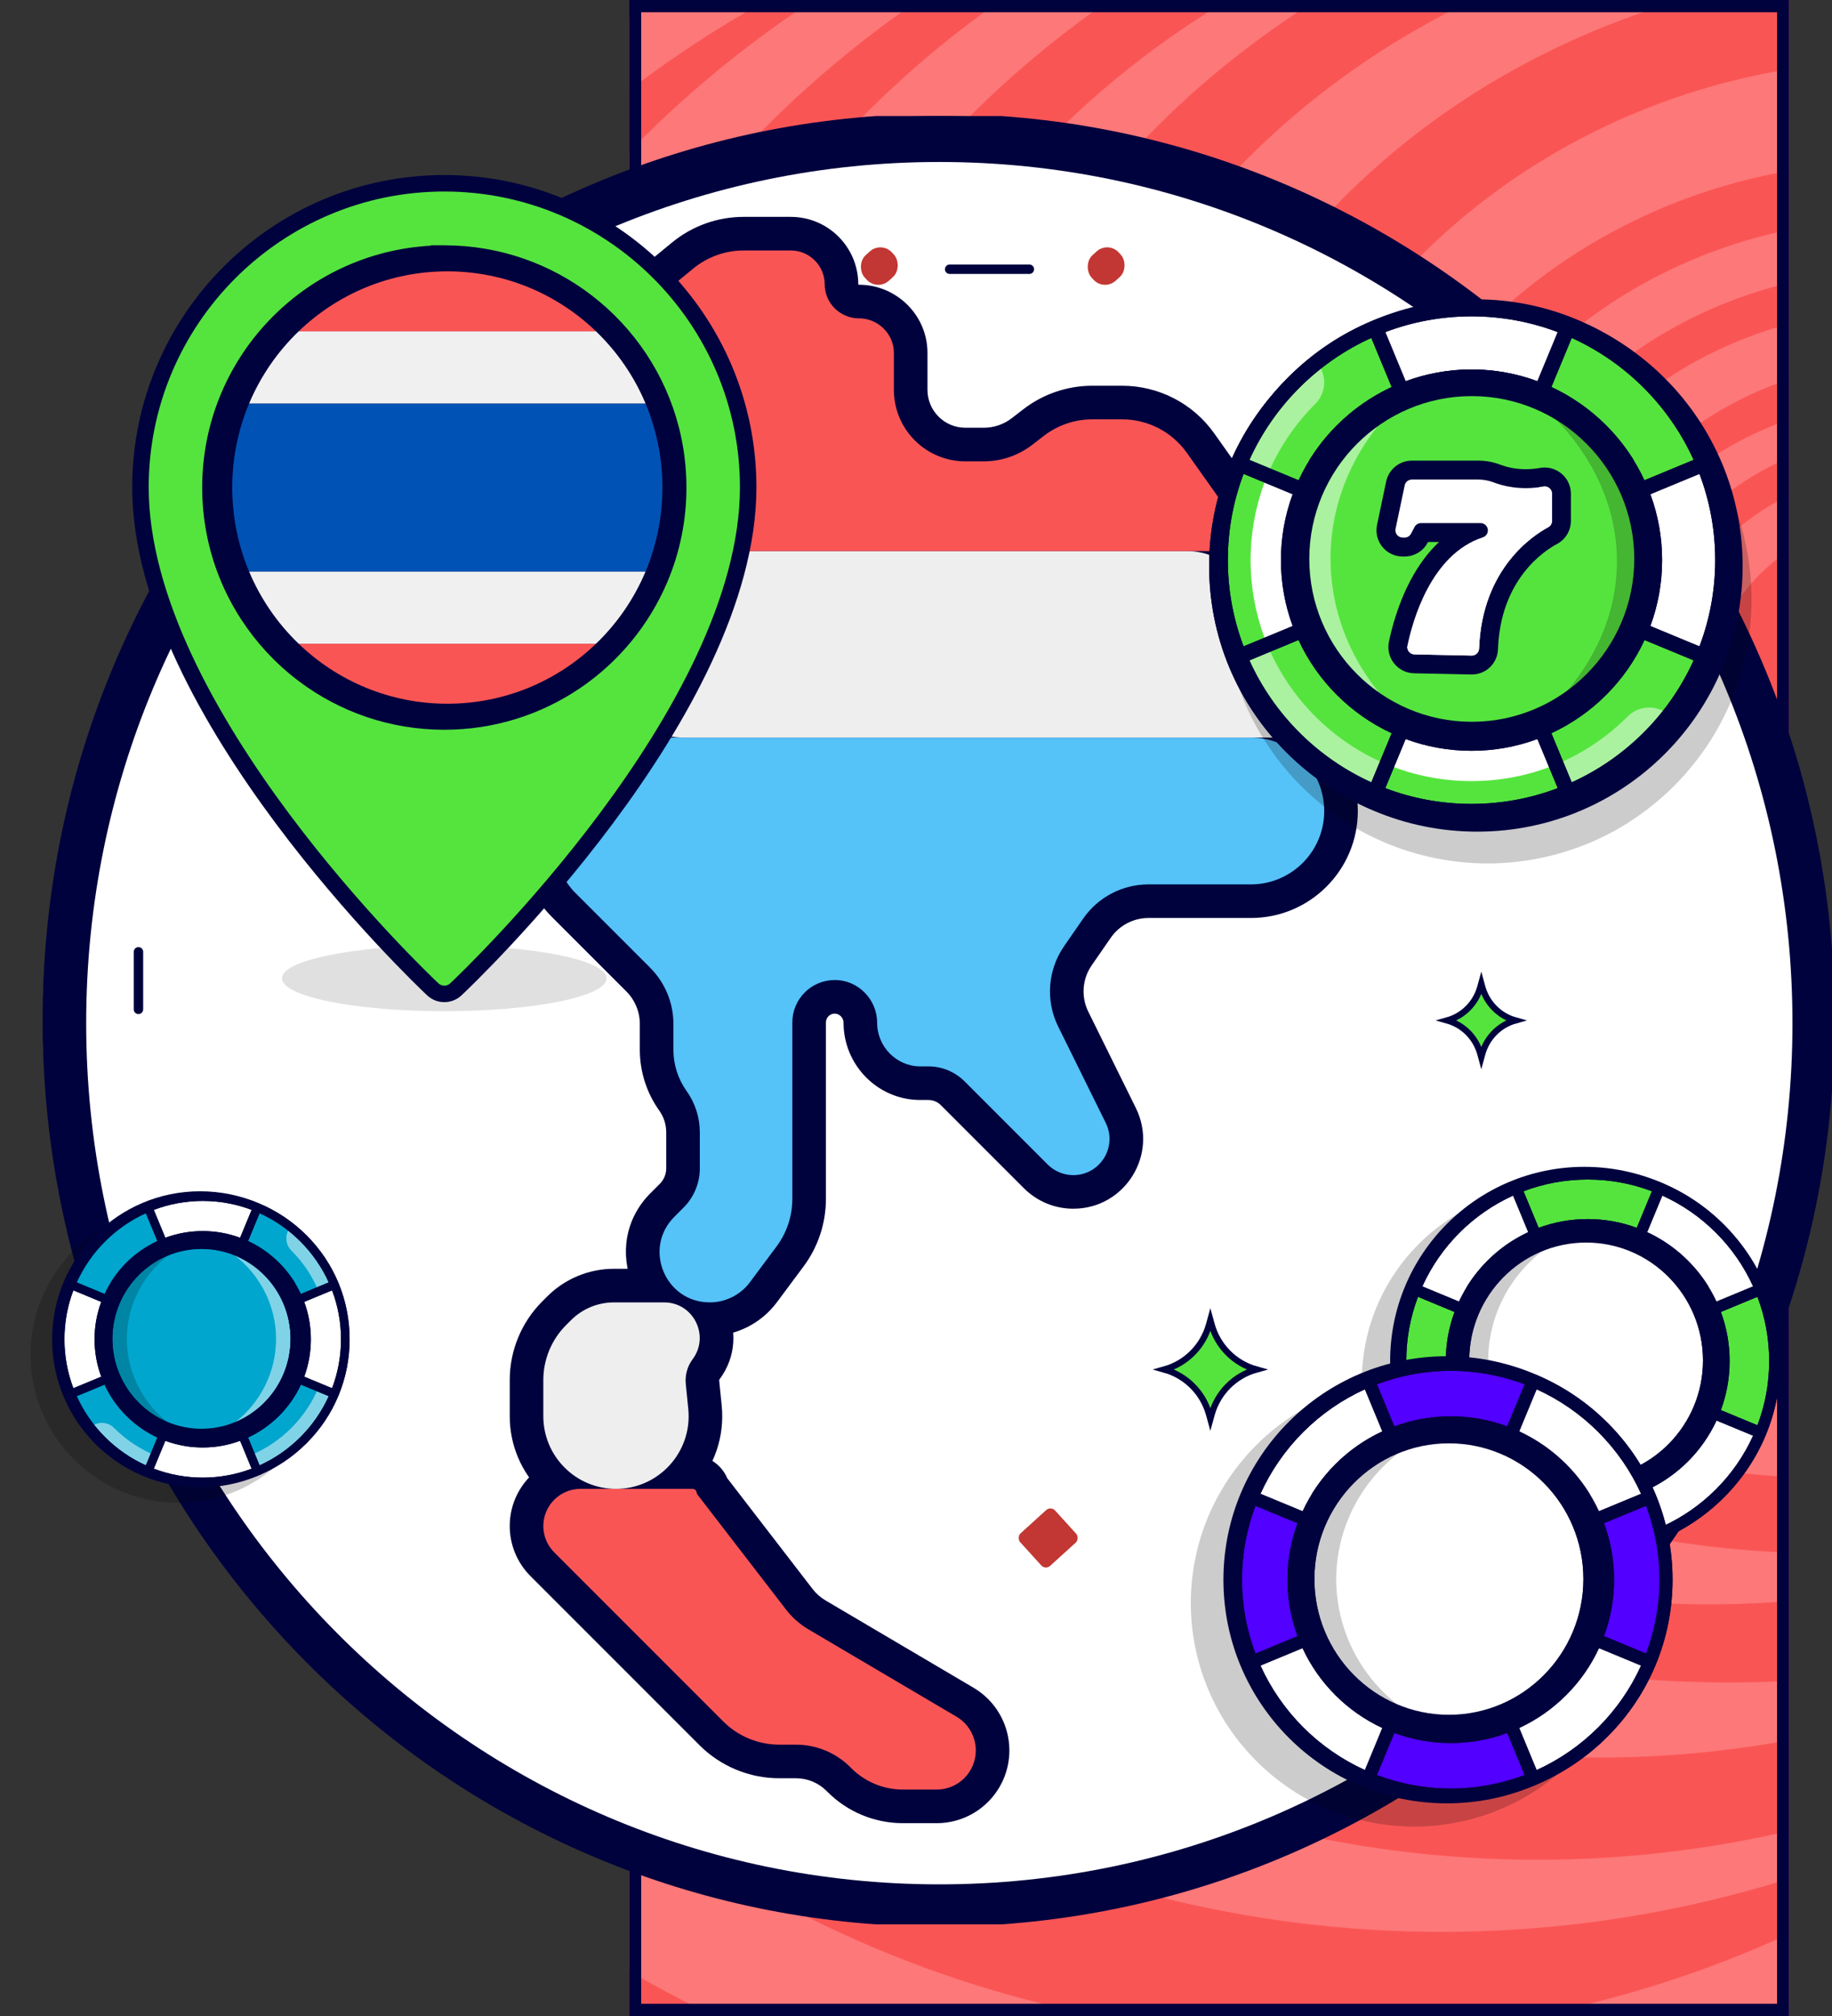 <?xml version="1.0" encoding="UTF-8"?> <svg xmlns="http://www.w3.org/2000/svg" width="300" height="330" viewBox="0 0 300 330" fill="none"><rect x="0" y="0" width="300" height="330" fill="#333333" stroke="none"/><g clip-path="url(#clip0_2174_4828)"><g clip-path="url(#clip1_2174_4828)"><rect x="103" width="190" height="330" fill="#FA5555"></rect><ellipse cx="159.374" cy="198.934" rx="195.22" ry="187.131" fill="#FD7878"></ellipse><ellipse cx="178.948" cy="181.475" rx="181.909" ry="178.033" fill="#FA5555"></ellipse><ellipse cx="204.003" cy="162.787" rx="194.959" ry="186.885" fill="#FD7878"></ellipse><ellipse cx="215.486" cy="155.164" rx="182.431" ry="178.279" fill="#FA5555"></ellipse><ellipse cx="236.104" cy="142.869" rx="181.648" ry="173.361" fill="#FD7878"></ellipse><ellipse cx="251.764" cy="136.721" rx="174.863" ry="167.705" fill="#FA5555"></ellipse><ellipse cx="261.681" cy="128.607" rx="165.989" ry="159.098" fill="#FD7878"></ellipse><ellipse cx="283.082" cy="122.213" rx="168.077" ry="153.197" fill="#FA5555"></ellipse><ellipse cx="279.951" cy="120.492" rx="148.764" ry="142.131" fill="#FD7878"></ellipse><ellipse cx="299.003" cy="115.328" rx="149.547" ry="138.934" fill="#FA5555"></ellipse><ellipse cx="300.308" cy="114.344" rx="133.104" ry="127.623" fill="#FD7878"></ellipse><ellipse cx="313.618" cy="111.393" rx="127.102" ry="116.803" fill="#FA5555"></ellipse><ellipse cx="311.269" cy="114.344" rx="109.093" ry="104.508" fill="#FD7878"></ellipse><ellipse cx="309.442" cy="114.344" rx="92.129" ry="87.787" fill="#FA5555"></ellipse><ellipse cx="309.964" cy="113.361" rx="81.168" ry="77.459" fill="#FD7878"></ellipse><ellipse cx="310.486" cy="113.115" rx="72.294" ry="68.853" fill="#FA5555"></ellipse><ellipse cx="311.008" cy="113.852" rx="66.552" ry="63.197" fill="#FD7878"></ellipse><ellipse cx="312.052" cy="113.607" rx="57.679" ry="54.59" fill="#FA5555"></ellipse><ellipse cx="310.225" cy="114.836" rx="51.676" ry="48.934" fill="#FD7878"></ellipse><ellipse cx="311.008" cy="113.607" rx="44.629" ry="42.295" fill="#FA5555"></ellipse><ellipse cx="310.225" cy="114.098" rx="38.626" ry="36.885" fill="#FD7878"></ellipse><ellipse cx="311.269" cy="114.836" rx="31.841" ry="30.246" fill="#FA5555"></ellipse></g><rect x="104" y="1" width="188" height="328" stroke="#00023D" stroke-width="2"></rect><path d="M163.984 315H144.487H143.432C67.331 309.632 7 245.513 7 167.266C7 85.513 72.811 19 153.708 19C234.605 19 300.416 85.513 300.416 167.266C300.416 245.513 240.085 309.632 163.984 315ZM279.863 167.266C279.863 96.966 223.272 39.769 153.708 39.769C84.144 39.769 27.552 96.966 27.552 167.266C27.552 237.566 84.144 294.756 153.708 294.756C223.272 294.756 279.863 237.566 279.863 167.266Z" fill="#00023D"></path><path d="M143.432 19H162.929H163.984C240.085 24.368 300.415 88.487 300.415 166.734C300.415 248.486 234.605 315 153.708 315C72.811 315 7 248.486 7 166.734C7 88.487 67.331 24.368 143.432 19ZM27.552 166.734C27.552 237.034 84.144 294.231 153.708 294.231C223.271 294.231 279.863 237.034 279.863 166.734C279.863 96.434 223.271 39.244 153.708 39.244C84.144 39.244 27.552 96.434 27.552 166.734Z" fill="#00023D"></path><path d="M153.819 308.452C76.661 308.452 14.113 245.338 14.113 167.484C14.113 89.629 76.661 26.515 153.819 26.515C230.976 26.515 293.525 89.629 293.525 167.484C293.525 245.338 230.976 308.452 153.819 308.452Z" fill="white"></path><path d="M22.673 155.804V165.222" stroke="#00023D" stroke-width="1.544" stroke-linecap="round"></path><path d="M237 167.035C239.633 166.296 241.69 164.215 242.42 161.552L242.571 161L242.722 161.552C243.452 164.215 245.509 166.296 248.142 167.035C245.509 167.774 243.452 169.856 242.722 172.519L242.571 173.071L242.42 172.519C241.69 169.856 239.633 167.774 237 167.035Z" fill="#55E43E" stroke="#00023D" stroke-width="1.029"></path><rect width="7.721" height="7.2" rx="1.029" transform="matrix(-0.74 0.672 0.672 0.74 269.417 100.923)" fill="#C23733"></rect><rect width="7.721" height="7.2" rx="1.029" transform="matrix(-0.74 0.672 0.672 0.74 218.716 268)" fill="#C23733"></rect><rect width="7.721" height="7.2" rx="1.029" transform="matrix(-0.74 0.672 0.672 0.74 44.873 98.854)" fill="#C23733"></rect><rect width="7.721" height="7.2" rx="1.029" transform="matrix(-0.74 0.672 0.672 0.74 31.873 205.635)" fill="#C23733"></rect><rect width="7.721" height="7.2" rx="1.029" transform="matrix(-0.74 0.672 0.672 0.74 172.082 246.49)" fill="#C23733"></rect><path d="M98.346 257.1C101.907 256.108 104.689 253.315 105.676 249.741L105.881 249L106.085 249.741C107.072 253.315 109.855 256.108 113.416 257.1C109.855 258.091 107.072 260.885 106.085 264.459L105.881 265.199L105.676 264.459C104.689 260.885 101.907 258.091 98.346 257.1Z" fill="#55E43E" stroke="#00023D" stroke-width="1.029"></path><rect width="6.06" height="5.651" rx="2.573" transform="matrix(-0.74 0.672 0.672 0.74 144.338 39.428)" fill="#C23733"></rect><rect width="6.06" height="5.651" rx="2.573" transform="matrix(-0.74 0.672 0.672 0.74 181.479 39.428)" fill="#C23733"></rect><rect width="6.06" height="5.651" rx="2.573" transform="matrix(-0.74 0.672 0.672 0.74 275.487 196)" fill="#C23733"></rect><path d="M168.564 44.07H155.51" stroke="#00023D" stroke-width="1.544" stroke-linecap="round"></path><path d="M190.668 224.176C194.229 223.184 197.011 220.391 197.998 216.817L198.202 216.076L198.407 216.817C199.394 220.391 202.176 223.184 205.737 224.176C202.176 225.168 199.394 227.961 198.407 231.535L198.202 232.276L197.998 231.535C197.011 227.961 194.229 225.168 190.668 224.176Z" fill="#55E43E" stroke="#00023D" stroke-width="1.029"></path><path d="M109.854 49.384C113.415 48.392 116.197 45.599 117.184 42.025L117.389 41.285L117.593 42.025C118.58 45.6 121.362 48.393 124.923 49.384C121.362 50.376 118.58 53.169 117.593 56.743L117.389 57.484L117.184 56.743C116.197 53.169 113.415 50.376 109.854 49.384Z" fill="#55E43E" stroke="#00023D" stroke-width="1.029"></path><path d="M5.617 216.31L5.621 216.303C6.223 213.7 7.254 211.216 8.671 208.951C8.676 208.941 8.671 208.93 8.68 208.92C8.699 208.892 8.721 208.865 8.744 208.839C10.674 205.789 13.257 203.205 16.305 201.272C16.331 201.249 16.358 201.228 16.386 201.208C16.396 201.203 16.406 201.208 16.416 201.2C18.683 199.782 21.17 198.751 23.776 198.149L23.782 198.145C23.789 198.146 23.796 198.146 23.803 198.145C27.375 197.318 31.09 197.318 34.662 198.145C34.669 198.146 34.676 198.146 34.683 198.145L34.69 198.149C37.294 198.751 39.781 199.782 42.047 201.2C42.057 201.204 42.067 201.2 42.077 201.208C42.105 201.228 42.132 201.249 42.158 201.272C45.206 203.203 47.79 205.785 49.721 208.834C49.744 208.859 49.766 208.886 49.786 208.914C49.791 208.924 49.786 208.935 49.795 208.945C51.212 211.21 52.242 213.695 52.845 216.298L52.849 216.304C52.849 216.312 52.849 216.319 52.849 216.327C53.676 219.899 53.676 223.612 52.849 227.184C52.849 227.191 52.849 227.199 52.849 227.207L52.844 227.215C52.242 229.818 51.212 232.302 49.795 234.567C49.79 234.577 49.795 234.588 49.786 234.598C49.751 234.669 49.705 234.734 49.651 234.79C47.729 237.794 45.172 240.341 42.16 242.25C42.135 242.273 42.108 242.295 42.079 242.314C42.066 242.32 42.053 242.323 42.04 242.329C39.776 243.743 37.293 244.772 34.692 245.373L34.686 245.377C34.674 245.377 34.663 245.377 34.652 245.382C31.088 246.206 27.383 246.206 23.819 245.382C23.807 245.382 23.796 245.382 23.785 245.377L23.778 245.373C21.177 244.772 18.694 243.743 16.431 242.329C16.418 242.323 16.404 242.321 16.391 242.314C16.363 242.295 16.336 242.273 16.31 242.25C13.299 240.343 10.742 237.799 8.819 234.797C8.764 234.741 8.719 234.676 8.684 234.605C8.678 234.596 8.684 234.584 8.675 234.574C7.258 232.31 6.228 229.825 5.626 227.222L5.621 227.214C5.621 227.206 5.621 227.199 5.621 227.191C4.794 223.62 4.794 219.906 5.621 216.334C5.617 216.325 5.614 216.318 5.617 216.31Z" fill="black" fill-opacity="0.2"></path><path d="M32.776 243.477C46.163 243.477 57.015 232.625 57.015 219.238C57.015 205.852 46.163 195 32.776 195C19.39 195 8.538 205.852 8.538 219.238C8.538 232.625 19.39 243.477 32.776 243.477Z" fill="#00023D"></path><path d="M33.197 242.568C46.092 242.568 56.546 232.115 56.546 219.22C56.546 206.326 46.092 195.873 33.197 195.873C20.302 195.873 9.848 206.326 9.848 219.22C9.848 232.115 20.302 242.568 33.197 242.568Z" fill="#00A6CE"></path><path d="M47.599 200.844C46.616 201.951 46.654 203.646 47.715 204.707C51.592 208.584 53.728 213.74 53.728 219.223C53.728 224.707 51.592 229.862 47.715 233.74C43.837 237.617 38.682 239.753 33.198 239.753C27.714 239.753 22.559 237.617 18.681 233.74C17.621 232.679 15.925 232.641 14.818 233.624C19.093 239.071 25.736 242.571 33.198 242.571C46.093 242.571 56.547 232.118 56.547 219.223C56.547 211.762 53.047 205.118 47.599 200.844Z" fill="white" fill-opacity="0.5"></path><path d="M24.263 197.643L33.2 219.218L42.137 197.643C39.384 196.501 36.366 195.87 33.2 195.87C30.034 195.87 27.016 196.501 24.263 197.643Z" fill="white"></path><path d="M9.847 219.222C9.847 222.388 10.479 225.406 11.62 228.159L33.196 219.222L11.62 210.285C10.479 213.038 9.847 216.056 9.847 219.222Z" fill="white"></path><path d="M33.197 219.222L54.773 228.159C55.915 225.406 56.546 222.388 56.546 219.222C56.546 216.056 55.915 213.038 54.773 210.285L33.197 219.222Z" fill="white"></path><path d="M33.2 242.569C36.366 242.569 39.384 241.937 42.137 240.796L33.2 219.22L24.263 240.796C27.016 241.937 30.034 242.569 33.2 242.569Z" fill="white"></path><path d="M54.778 210.287L52.18 211.363C54.251 216.361 54.252 222.082 52.18 227.084L54.778 228.16C57.257 221.964 57.022 215.69 54.778 210.287Z" fill="white"></path><path d="M42.139 240.8L41.063 238.201C36.065 240.272 30.343 240.273 25.341 238.201L24.266 240.799C29.826 243.104 36.289 243.225 42.139 240.8Z" fill="white"></path><path d="M33.198 236.23C23.821 236.23 16.192 228.601 16.192 219.224C16.192 209.846 23.821 202.217 33.198 202.217C42.576 202.217 50.205 209.846 50.205 219.224C50.205 228.601 42.576 236.23 33.198 236.23Z" fill="#00023D"></path><path d="M33.173 234.658C24.668 234.658 17.749 227.739 17.749 219.234C17.749 210.728 24.668 203.809 33.173 203.809C41.679 203.809 48.598 210.728 48.598 219.234C48.598 227.739 41.679 234.658 33.173 234.658Z" fill="#00A6CE"></path><path d="M32.992 235.134C24.279 235.134 17.215 227.996 17.215 219.191C17.215 210.386 24.279 203.248 32.992 203.248C41.705 203.248 48.768 210.386 48.768 219.191C48.768 227.996 41.705 235.134 32.992 235.134Z" fill="#00A6CE"></path><path d="M38.427 232.875C43.782 230.698 47.584 225.382 47.584 219.186C47.584 212.989 43.782 207.673 38.427 205.496C42.562 208.666 45.208 213.693 45.208 219.186C45.208 224.677 42.562 229.705 38.427 232.875Z" fill="white" fill-opacity="0.5"></path><path d="M18.398 219.186C18.398 225.382 22.201 230.698 27.556 232.875C23.421 229.705 20.775 224.677 20.775 219.186C20.775 213.693 23.421 208.666 27.556 205.496C22.201 207.673 18.398 212.989 18.398 219.186Z" fill="black" fill-opacity="0.2"></path><path d="M34.184 236.274H31.929H31.807C23.007 235.653 16.031 228.239 16.031 219.19C16.031 209.737 23.641 202.045 32.995 202.045C42.35 202.045 49.96 209.737 49.96 219.19C49.96 228.239 42.984 235.653 34.184 236.274ZM47.584 219.19C47.584 211.061 41.04 204.447 32.995 204.447C24.951 204.447 18.407 211.061 18.407 219.19C18.407 227.32 24.951 233.933 32.995 233.933C41.04 233.933 47.584 227.32 47.584 219.19Z" fill="#00023D"></path><path d="M31.807 202.048H34.062H34.184C42.984 202.668 49.961 210.083 49.961 219.131C49.961 228.585 42.35 236.276 32.996 236.276C23.641 236.276 16.031 228.585 16.031 219.131C16.031 210.083 23.007 202.668 31.807 202.048ZM18.407 219.131C18.407 227.261 24.951 233.875 32.996 233.875C41.04 233.875 47.584 227.261 47.584 219.131C47.584 211.002 41.04 204.389 32.996 204.389C24.951 204.389 18.407 211.002 18.407 219.131Z" fill="#00023D"></path><path d="M50.203 202.219C45.659 197.676 39.619 195.174 33.194 195.174C26.769 195.174 20.729 197.676 16.186 202.219C11.643 206.763 9.141 212.803 9.141 219.228C9.141 225.653 11.643 231.693 16.186 236.236C20.729 240.779 26.769 243.281 33.194 243.281C39.619 243.281 45.659 240.779 50.203 236.236C54.745 231.693 57.248 225.653 57.248 219.228C57.248 212.803 54.745 206.763 50.203 202.219ZM53.834 209.916L48.636 212.069C48.47 212.138 48.328 212.269 48.254 212.451C48.182 212.625 48.182 212.816 48.254 212.989C48.254 212.989 48.254 212.99 48.254 212.99C49.063 214.945 49.496 217.023 49.496 219.228C49.496 221.297 49.106 223.413 48.261 225.45C48.259 225.455 48.256 225.461 48.254 225.466C48.252 225.47 48.251 225.475 48.249 225.479C46.601 229.433 43.388 232.644 39.431 234.288C37.449 235.111 35.35 235.529 33.194 235.529C31.037 235.529 28.939 235.111 26.957 234.288C22.996 232.642 19.78 229.426 18.133 225.464C17.31 223.484 16.892 221.386 16.892 219.228C16.892 217.076 17.308 214.983 18.127 213.006C18.129 213.001 18.132 212.995 18.134 212.99C18.136 212.984 18.138 212.979 18.14 212.973C19.789 209.021 23.001 205.811 26.957 204.167C28.939 203.343 31.037 202.926 33.194 202.926C35.351 202.926 37.449 203.343 39.431 204.167C42.532 205.456 45.225 207.739 47.015 210.593C47.225 210.927 47.658 211.021 47.987 210.816C48.314 210.609 48.417 210.177 48.209 209.844C47.238 208.296 46.038 206.91 44.643 205.725C43.418 204.685 42.066 203.82 40.617 203.149L42.506 198.588C47.519 200.858 51.563 204.903 53.834 209.916ZM33.194 196.584C36.013 196.584 38.713 197.102 41.205 198.047L39.315 202.608C37.357 201.883 35.301 201.517 33.194 201.517C31.087 201.517 29.031 201.883 27.073 202.608L25.183 198.047C27.675 197.102 30.375 196.584 33.194 196.584ZM23.882 198.588L25.771 203.149C23.878 204.027 22.154 205.232 20.677 206.71C19.227 208.16 18.012 209.873 17.115 211.805L12.554 209.916C14.825 204.903 18.869 200.858 23.882 198.588ZM10.55 219.228C10.55 216.409 11.068 213.709 12.013 211.217L16.574 213.106C15.85 215.065 15.483 217.121 15.483 219.228C15.483 221.335 15.85 223.391 16.574 225.349L12.013 227.238C11.068 224.747 10.55 222.047 10.55 219.228ZM12.554 228.54L17.116 226.65C18.004 228.567 19.214 230.282 20.677 231.745C22.136 233.204 23.851 234.416 25.771 235.306L23.882 239.867C18.869 237.597 14.825 233.553 12.554 228.54ZM33.194 241.872C30.375 241.872 27.675 241.354 25.183 240.409L27.073 235.848C29.031 236.572 31.086 236.939 33.192 236.939H33.196C35.302 236.939 37.357 236.572 39.316 235.848L41.205 240.409C38.713 241.354 36.013 241.872 33.194 241.872ZM42.506 239.867L40.617 235.306C42.533 234.418 44.249 233.207 45.711 231.745C47.164 230.291 48.378 228.579 49.273 226.65L53.834 228.54C51.563 233.553 47.519 237.597 42.506 239.867ZM49.814 225.349C50.521 223.434 50.905 221.368 50.905 219.228C50.905 217.12 50.538 215.064 49.814 213.106L54.375 211.217C55.32 213.709 55.838 216.409 55.838 219.228C55.838 222.047 55.32 224.747 54.375 227.238L49.814 225.349Z" fill="#00023D"></path><path d="M16.191 202.219C20.734 197.676 26.774 195.174 33.199 195.174C39.624 195.174 45.664 197.676 50.207 202.219C54.75 206.763 57.252 212.803 57.252 219.228C57.252 225.653 54.75 231.693 50.207 236.236C45.664 240.779 39.624 243.281 33.199 243.281C26.774 243.281 20.734 240.779 16.191 236.236C11.648 231.693 9.146 225.653 9.146 219.228C9.146 212.803 11.648 206.763 16.191 202.219ZM12.559 209.916L17.758 212.069C17.924 212.138 18.065 212.269 18.139 212.451C18.211 212.625 18.211 212.816 18.139 212.989L18.139 212.99C17.33 214.945 16.897 217.023 16.897 219.228C16.897 221.297 17.288 223.413 18.132 225.45C18.134 225.455 18.137 225.461 18.139 225.466C18.141 225.47 18.142 225.475 18.144 225.479C19.792 229.433 23.005 232.644 26.962 234.288C28.944 235.111 31.043 235.529 33.199 235.529C35.356 235.529 37.454 235.111 39.436 234.288C43.397 232.642 46.614 229.426 48.26 225.464C49.083 223.484 49.501 221.386 49.501 219.228C49.501 217.076 49.085 214.983 48.266 213.006C48.264 213.001 48.261 212.995 48.259 212.99C48.257 212.984 48.255 212.979 48.253 212.973C46.605 209.021 43.392 205.811 39.436 204.167C37.455 203.343 35.356 202.926 33.199 202.926C31.042 202.926 28.944 203.343 26.962 204.167C23.861 205.456 21.168 207.739 19.378 210.593C19.168 210.927 18.735 211.021 18.406 210.816C18.079 210.609 17.976 210.177 18.184 209.844C19.155 208.296 20.355 206.91 21.75 205.725C22.975 204.685 24.327 203.82 25.776 203.149L23.887 198.588C18.874 200.858 14.83 204.903 12.559 209.916ZM33.199 196.584C30.38 196.584 27.68 197.102 25.188 198.047L27.078 202.608C29.036 201.883 31.092 201.517 33.199 201.517C35.306 201.517 37.362 201.883 39.32 202.608L41.21 198.047C38.718 197.102 36.018 196.584 33.199 196.584ZM42.511 198.588L40.622 203.149C42.516 204.027 44.239 205.232 45.716 206.71C47.166 208.16 48.382 209.873 49.278 211.805L53.839 209.916C51.568 204.903 47.524 200.858 42.511 198.588ZM55.843 219.228C55.843 216.409 55.325 213.709 54.38 211.217L49.819 213.106C50.543 215.065 50.91 217.121 50.91 219.228C50.91 221.335 50.543 223.391 49.819 225.349L54.38 227.238C55.325 224.747 55.843 222.047 55.843 219.228ZM53.839 228.54L49.278 226.65C48.389 228.567 47.179 230.282 45.716 231.745C44.257 233.204 42.542 234.416 40.622 235.306L42.511 239.867C47.524 237.597 51.568 233.553 53.839 228.54ZM33.199 241.872C36.018 241.872 38.718 241.354 41.21 240.409L39.32 235.848C37.362 236.572 35.307 236.939 33.201 236.939H33.197C31.091 236.939 29.036 236.572 27.078 235.848L25.188 240.409C27.68 241.354 30.38 241.872 33.199 241.872ZM23.887 239.867L25.776 235.306C23.86 234.418 22.144 233.207 20.682 231.745C19.229 230.291 18.015 228.579 17.121 226.65L12.559 228.54C14.83 233.553 18.874 237.597 23.887 239.867ZM16.579 225.349C15.872 223.434 15.488 221.368 15.488 219.228C15.488 217.12 15.855 215.064 16.579 213.106L12.018 211.217C11.073 213.709 10.555 216.409 10.555 219.228C10.555 222.047 11.073 224.747 12.018 227.238L16.579 225.349Z" fill="#00023D"></path><path d="M223.809 218.961L223.814 218.952C224.604 215.537 225.957 212.277 227.816 209.305C227.822 209.292 227.816 209.277 227.828 209.265C227.853 209.227 227.882 209.192 227.913 209.159C230.445 205.156 233.833 201.765 237.833 199.229C237.867 199.199 237.902 199.171 237.939 199.146C237.952 199.139 237.966 199.146 237.979 199.135C240.953 197.274 244.217 195.921 247.636 195.132L247.644 195.127C247.653 195.127 247.662 195.127 247.672 195.127C252.359 194.041 257.233 194.041 261.92 195.127C261.929 195.127 261.938 195.127 261.948 195.127L261.956 195.132C265.374 195.922 268.636 197.274 271.61 199.135C271.623 199.141 271.636 199.135 271.649 199.146C271.686 199.171 271.722 199.199 271.755 199.229C275.755 201.763 279.145 205.151 281.679 209.151C281.71 209.185 281.738 209.22 281.764 209.257C281.771 209.27 281.764 209.285 281.776 209.297C283.635 212.269 284.987 215.53 285.778 218.945L285.783 218.953C285.783 218.964 285.783 218.973 285.783 218.983C286.869 223.67 286.869 228.543 285.783 233.229C285.783 233.239 285.783 233.249 285.783 233.259L285.777 233.27C284.987 236.685 283.635 239.945 281.776 242.917C281.769 242.93 281.776 242.945 281.764 242.957C281.718 243.05 281.659 243.135 281.587 243.21C279.065 247.151 275.71 250.492 271.758 252.998C271.725 253.028 271.689 253.056 271.652 253.082C271.635 253.09 271.617 253.093 271.6 253.101C268.63 254.957 265.372 256.307 261.959 257.095L261.951 257.101C261.936 257.101 261.921 257.101 261.906 257.107C257.23 258.188 252.368 258.188 247.692 257.107C247.677 257.107 247.662 257.107 247.647 257.101L247.639 257.095C244.226 256.307 240.968 254.957 237.998 253.101C237.981 253.093 237.963 253.09 237.946 253.082C237.909 253.056 237.873 253.028 237.84 252.998C233.889 250.495 230.534 247.157 228.01 243.219C227.939 243.145 227.879 243.059 227.833 242.967C227.826 242.954 227.833 242.939 227.822 242.926C225.962 239.955 224.61 236.694 223.821 233.279L223.814 233.269C223.814 233.258 223.814 233.248 223.814 233.239C222.729 228.552 222.729 223.679 223.814 218.993C223.809 218.981 223.805 218.971 223.809 218.961Z" fill="black" fill-opacity="0.2"></path><path d="M259.446 254.608C277.011 254.608 291.25 240.369 291.25 222.804C291.25 205.239 277.011 191 259.446 191C241.882 191 227.643 205.239 227.643 222.804C227.643 240.369 241.882 254.608 259.446 254.608Z" fill="#00023D"></path><path d="M259.998 253.415C276.918 253.415 290.634 239.7 290.634 222.78C290.634 205.861 276.918 192.145 259.998 192.145C243.078 192.145 229.361 205.861 229.361 222.78C229.361 239.7 243.078 253.415 259.998 253.415Z" fill="white"></path><path d="M278.895 198.668C277.605 200.121 277.656 202.345 279.047 203.736C284.135 208.824 286.937 215.589 286.937 222.784C286.937 229.979 284.135 236.744 279.047 241.831C273.959 246.919 267.195 249.721 260 249.721C252.804 249.721 246.04 246.919 240.952 241.831C239.56 240.44 237.336 240.389 235.883 241.679C241.492 248.827 250.209 253.419 260 253.419C276.92 253.419 290.636 239.703 290.636 222.784C290.636 212.994 286.044 204.277 278.895 198.668Z" fill="white" fill-opacity="0.5"></path><path d="M248.275 194.468L260.001 222.777L271.728 194.468C268.115 192.97 264.155 192.141 260.001 192.141C255.847 192.141 251.887 192.97 248.275 194.468Z" fill="#55E43E"></path><path d="M229.36 222.783C229.36 226.937 230.189 230.896 231.687 234.509L259.997 222.783L231.687 211.056C230.189 214.669 229.36 218.629 229.36 222.783Z" fill="#55E43E"></path><path d="M259.999 222.782L288.309 234.509C289.806 230.896 290.635 226.936 290.635 222.782C290.635 218.628 289.806 214.669 288.309 211.056L259.999 222.782Z" fill="#55E43E"></path><path d="M260.001 253.416C264.155 253.416 268.115 252.587 271.728 251.09L260.001 222.78L248.275 251.09C251.887 252.588 255.847 253.416 260.001 253.416Z" fill="#55E43E"></path><path d="M288.314 211.059L284.906 212.47C287.622 219.029 287.624 226.536 284.906 233.099L288.315 234.511C291.567 226.381 291.259 218.148 288.314 211.059Z" fill="#55E43E"></path><path d="M271.731 251.095L270.319 247.686C263.76 250.403 256.253 250.404 249.69 247.686L248.279 251.094C255.575 254.119 264.055 254.278 271.731 251.095Z" fill="#55E43E"></path><path d="M260 245.098C247.695 245.098 237.685 235.088 237.685 222.784C237.685 210.48 247.695 200.47 260 200.47C272.304 200.47 282.314 210.48 282.314 222.784C282.314 235.088 272.304 245.098 260 245.098Z" fill="#00023D"></path><path d="M259.967 243.036C248.807 243.036 239.728 233.957 239.728 222.797C239.728 211.637 248.807 202.558 259.967 202.558C271.127 202.558 280.206 211.637 280.206 222.797C280.206 233.957 271.127 243.036 259.967 243.036Z" fill="white"></path><path d="M259.727 243.661C248.294 243.661 239.026 234.295 239.026 222.742C239.026 211.189 248.294 201.823 259.727 201.823C271.16 201.823 280.428 211.189 280.428 222.742C280.428 234.295 271.16 243.661 259.727 243.661Z" fill="white"></path><path d="M266.859 240.697C273.886 237.84 278.875 230.865 278.875 222.734C278.875 214.604 273.886 207.629 266.859 204.772C272.285 208.931 275.757 215.528 275.757 222.734C275.757 229.941 272.285 236.537 266.859 240.697Z" fill="white" fill-opacity="0.5"></path><path d="M240.579 222.734C240.579 230.865 245.568 237.84 252.595 240.697C247.169 236.537 243.698 229.941 243.698 222.734C243.698 215.528 247.169 208.931 252.595 204.772C245.568 207.629 240.579 214.604 240.579 222.734Z" fill="black" fill-opacity="0.2"></path><path d="M261.292 245.156H258.334H258.173C246.627 244.342 237.473 234.613 237.473 222.74C237.473 210.336 247.458 200.244 259.733 200.244C272.007 200.244 281.993 210.336 281.993 222.74C281.993 234.613 272.839 244.342 261.292 245.156ZM278.874 222.74C278.874 212.074 270.288 203.395 259.733 203.395C249.178 203.395 240.591 212.074 240.591 222.74C240.591 233.407 249.178 242.084 259.733 242.084C270.288 242.084 278.874 233.407 278.874 222.74Z" fill="#00023D"></path><path d="M258.173 200.247H261.132H261.292C272.839 201.062 281.993 210.791 281.993 222.663C281.993 235.068 272.007 245.16 259.733 245.16C247.458 245.16 237.473 235.068 237.473 222.663C237.473 210.791 246.627 201.062 258.173 200.247ZM240.591 222.663C240.591 233.33 249.178 242.008 259.733 242.008C270.288 242.008 278.874 233.33 278.874 222.663C278.874 211.997 270.288 203.319 259.733 203.319C249.178 203.319 240.591 211.997 240.591 222.663Z" fill="#00023D"></path><path d="M282.311 200.473C276.35 194.511 268.424 191.229 259.994 191.229C251.563 191.229 243.638 194.511 237.677 200.473C231.716 206.434 228.433 214.36 228.433 222.79C228.433 231.22 231.716 239.146 237.677 245.107C243.638 251.068 251.563 254.351 259.994 254.351C268.424 254.351 276.35 251.068 282.311 245.107C288.272 239.146 291.555 231.22 291.555 222.79C291.555 214.359 288.272 206.434 282.311 200.473ZM287.076 210.571L280.255 213.397C280.037 213.487 279.852 213.659 279.754 213.898C279.66 214.126 279.66 214.376 279.754 214.604C279.754 214.604 279.754 214.605 279.755 214.605C280.816 217.17 281.384 219.896 281.384 222.79C281.384 225.504 280.872 228.282 279.763 230.954C279.76 230.961 279.757 230.968 279.754 230.975C279.752 230.981 279.75 230.987 279.747 230.992C277.585 236.181 273.369 240.394 268.177 242.551C265.577 243.631 262.823 244.18 259.994 244.18C257.163 244.18 254.41 243.631 251.81 242.551C246.612 240.391 242.392 236.171 240.232 230.973C239.152 228.374 238.604 225.621 238.604 222.79C238.604 219.966 239.149 217.22 240.224 214.626C240.227 214.619 240.23 214.612 240.233 214.604C240.236 214.597 240.239 214.59 240.241 214.583C242.404 209.397 246.62 205.185 251.81 203.028C254.41 201.947 257.163 201.4 259.994 201.4C262.824 201.4 265.577 201.947 268.177 203.028C272.246 204.72 275.78 207.715 278.129 211.46C278.403 211.898 278.973 212.022 279.404 211.752C279.833 211.48 279.968 210.914 279.696 210.478C278.421 208.446 276.847 206.627 275.016 205.073C273.409 203.707 271.635 202.573 269.733 201.692L272.212 195.708C278.789 198.687 284.096 203.994 287.076 210.571ZM259.994 193.078C263.692 193.078 267.235 193.757 270.505 194.998L268.026 200.983C265.456 200.032 262.759 199.551 259.994 199.551C257.229 199.551 254.531 200.032 251.962 200.983L249.483 194.998C252.752 193.757 256.295 193.078 259.994 193.078ZM247.775 195.708L250.254 201.693C247.769 202.845 245.508 204.426 243.57 206.365C241.667 208.267 240.072 210.516 238.896 213.05L232.912 210.571C235.891 203.994 241.198 198.687 247.775 195.708ZM230.282 222.79C230.282 219.091 230.961 215.548 232.202 212.279L238.186 214.758C237.236 217.328 236.754 220.025 236.754 222.79C236.754 225.554 237.236 228.252 238.186 230.822L232.202 233.301C230.961 230.031 230.282 226.488 230.282 222.79ZM232.912 235.008L238.897 232.529C240.063 235.044 241.651 237.294 243.57 239.213C245.484 241.128 247.734 242.718 250.254 243.887L247.775 249.872C241.198 246.892 235.891 241.586 232.912 235.008ZM259.994 252.501C256.295 252.501 252.752 251.822 249.483 250.582L251.962 244.597C254.531 245.548 257.227 246.029 259.991 246.029H259.996C262.76 246.029 265.456 245.548 268.026 244.597L270.505 250.582C267.236 251.822 263.692 252.501 259.994 252.501ZM272.212 249.872L269.733 243.887C272.248 242.721 274.499 241.132 276.418 239.213C278.324 237.307 279.917 235.06 281.09 232.529L287.076 235.008C284.096 241.586 278.789 246.892 272.212 249.872ZM281.801 230.822C282.729 228.308 283.233 225.598 283.233 222.79C283.233 220.024 282.752 217.327 281.801 214.758L287.785 212.279C289.026 215.548 289.705 219.091 289.705 222.79C289.705 226.488 289.026 230.031 287.785 233.301L281.801 230.822Z" fill="#00023D"></path><path d="M237.683 200.473C243.645 194.511 251.57 191.229 260 191.229C268.431 191.229 276.356 194.511 282.317 200.473C288.279 206.434 291.562 214.36 291.562 222.79C291.562 231.22 288.279 239.146 282.317 245.107C276.356 251.068 268.431 254.351 260 254.351C251.57 254.351 243.645 251.068 237.683 245.107C231.722 239.146 228.439 231.22 228.439 222.79C228.439 214.359 231.722 206.434 237.683 200.473ZM232.919 210.571L239.739 213.397C239.957 213.487 240.142 213.659 240.24 213.898C240.334 214.126 240.334 214.376 240.24 214.604L240.239 214.605C239.179 217.17 238.61 219.896 238.61 222.79C238.61 225.504 239.123 228.282 240.231 230.954C240.234 230.961 240.237 230.968 240.24 230.975C240.242 230.981 240.244 230.987 240.247 230.992C242.409 236.181 246.625 240.394 251.817 242.551C254.417 243.631 257.171 244.18 260 244.18C262.831 244.18 265.584 243.631 268.184 242.551C273.382 240.391 277.602 236.171 279.762 230.973C280.842 228.374 281.39 225.621 281.39 222.79C281.39 219.966 280.845 217.22 279.771 214.626C279.767 214.619 279.764 214.612 279.761 214.604C279.758 214.597 279.755 214.59 279.753 214.583C277.59 209.397 273.375 205.185 268.184 203.028C265.584 201.947 262.831 201.4 260.001 201.4C257.17 201.4 254.417 201.947 251.817 203.028C247.749 204.72 244.214 207.715 241.865 211.46C241.591 211.898 241.022 212.022 240.591 211.752C240.161 211.48 240.026 210.914 240.298 210.478C241.573 208.446 243.147 206.627 244.978 205.073C246.585 203.707 248.36 202.573 250.261 201.692L247.782 195.708C241.205 198.687 235.898 203.994 232.919 210.571ZM260 193.078C256.302 193.078 252.759 193.757 249.49 194.998L251.969 200.983C254.538 200.032 257.235 199.551 260 199.551C262.766 199.551 265.463 200.032 268.033 200.983L270.511 194.998C267.242 193.757 263.699 193.078 260 193.078ZM272.219 195.708L269.74 201.693C272.225 202.845 274.486 204.426 276.425 206.365C278.327 208.267 279.922 210.516 281.098 213.05L287.082 210.571C284.103 203.994 278.796 198.687 272.219 195.708ZM289.712 222.79C289.712 219.091 289.033 215.548 287.792 212.279L281.808 214.758C282.758 217.328 283.24 220.025 283.24 222.79C283.24 225.554 282.758 228.252 281.808 230.822L287.792 233.301C289.033 230.031 289.712 226.488 289.712 222.79ZM287.082 235.008L281.097 232.529C279.932 235.044 278.343 237.294 276.425 239.213C274.51 241.128 272.26 242.718 269.74 243.887L272.219 249.872C278.796 246.892 284.103 241.586 287.082 235.008ZM260 252.501C263.699 252.501 267.242 251.822 270.511 250.582L268.033 244.597C265.463 245.548 262.767 246.029 260.003 246.029H259.998C257.234 246.029 254.538 245.548 251.968 244.597L249.489 250.582C252.759 251.822 256.302 252.501 260 252.501ZM247.782 249.872L250.261 243.887C247.746 242.721 245.495 241.132 243.577 239.213C241.67 237.307 240.077 235.06 238.904 232.529L232.919 235.008C235.898 241.586 241.205 246.892 247.782 249.872ZM238.194 230.822C237.265 228.308 236.761 225.598 236.761 222.79C236.761 220.024 237.243 217.327 238.193 214.758L232.209 212.279C230.968 215.548 230.289 219.091 230.289 222.79C230.289 226.488 230.968 230.031 232.209 233.301L238.194 230.822Z" fill="#00023D"></path><path fill-rule="evenodd" clip-rule="evenodd" d="M183.747 68.641C187.961 68.641 191.914 70.684 194.352 74.122L205.134 89.33C205.201 89.424 205.237 89.537 205.237 89.652C205.237 89.959 204.988 90.208 204.681 90.208H194.442C200.406 90.225 205.237 95.065 205.237 101.033C205.237 104.12 206.555 107.06 208.859 109.114L215.811 115.311C216.472 115.9 216.85 116.744 216.85 117.629C216.85 119.345 215.46 120.735 213.744 120.735H111.859C105.912 120.735 101.09 115.914 101.09 109.966V108.674C101.09 106.646 100.284 104.7 98.85 103.266C94.038 98.453 97.435 90.23 104.232 90.208H90.596C87.52 90.208 84.571 88.986 82.396 86.812C80.222 84.637 79 81.688 79 78.612V68.813C79 66.001 79.912 63.264 81.6 61.013L85.704 55.541C88.159 52.268 92.012 50.342 96.104 50.342H101.104C104.116 50.342 107.034 49.296 109.36 47.383L113.525 43.959C115.852 42.046 118.77 41 121.782 41H129.495C132.562 41 135.049 43.487 135.049 46.554C135.049 49.622 137.59 52.109 140.658 52.109C143.786 52.109 146.378 54.645 146.378 57.773V63.813C146.378 70.278 151.618 75.518 158.083 75.518H161.098C163.975 75.518 166.771 74.564 169.047 72.804L170.923 71.355C173.2 69.595 175.996 68.641 178.873 68.641H183.747ZM216.85 132.751C216.85 139.387 211.471 144.767 204.835 144.767H188.064C183.798 144.767 179.803 146.86 177.375 150.369L174.25 154.884C171.562 158.768 171.192 163.805 173.284 168.039L181.071 183.805C183.017 187.744 180.15 192.357 175.757 192.357C174.185 192.357 172.677 191.732 171.566 190.621L157.961 177.016C156.387 175.443 154.253 174.559 152.028 174.559H150.706C146.802 174.559 143.637 171.33 143.637 167.426C143.637 163.591 140.528 160.42 136.693 160.42C132.858 160.42 129.749 163.529 129.749 167.364V196.255C129.749 199.052 128.847 201.775 127.176 204.019L122.808 209.885C121.259 211.964 118.82 213.189 116.227 213.189C108.917 213.189 105.257 204.351 110.425 199.182L111.936 197.671C113.641 195.967 114.599 193.655 114.599 191.244V185.35C114.599 182.929 113.843 180.569 112.437 178.598C111.03 176.628 110.274 174.267 110.274 171.846V167.602C110.274 164.155 108.905 160.848 106.467 158.41L94.203 146.146C92.188 144.131 91.056 141.399 91.056 138.55C91.056 135.701 92.188 132.968 94.202 130.954L100.401 124.753C100.843 124.312 101.09 123.713 101.09 123.089C101.09 121.789 102.144 120.735 103.444 120.735H204.835C211.471 120.735 216.85 126.115 216.85 132.751ZM92.696 216.911C90.311 219.295 88.972 222.528 88.972 225.9V231.818C88.972 238.367 94.263 243.68 100.803 243.716H95.056C91.696 243.716 88.972 246.44 88.972 249.8C88.972 251.414 89.613 252.961 90.754 254.102L118.428 281.776C120.866 284.214 124.172 285.584 127.62 285.584H130.355C133.684 285.584 136.877 286.906 139.231 289.26L139.411 289.44C141.65 291.679 144.687 292.936 147.852 292.936H153.385C156.923 292.936 159.791 290.068 159.791 286.529C159.791 284.261 158.592 282.162 156.639 281.01L132.398 266.718C130.97 265.875 129.716 264.768 128.704 263.454L114.208 244.642C114.133 244.545 114.087 244.429 114.075 244.307C114.041 243.971 113.758 243.716 113.421 243.716H100.937C107.943 243.677 113.406 237.617 112.709 230.636L112.3 226.541C112.156 225.097 112.557 223.65 113.424 222.486C116.283 218.646 113.543 213.189 108.755 213.189H100.538C97.9 213.189 95.371 214.237 93.505 216.101L92.696 216.911Z" fill="#00023D"></path><path d="M194.352 74.122L198.839 70.941L198.839 70.941L194.352 74.122ZM205.134 89.33L209.621 86.149L209.621 86.149L205.134 89.33ZM194.442 90.208V84.708L194.427 95.708L194.442 90.208ZM208.859 109.114L212.519 105.008L212.519 105.008L208.859 109.114ZM215.811 115.311L212.151 119.416L212.152 119.416L215.811 115.311ZM98.85 103.266L102.739 99.376L102.739 99.376L98.85 103.266ZM104.232 90.208L104.249 95.708L104.232 84.708V90.208ZM82.396 86.812L78.507 90.701L78.507 90.701L82.396 86.812ZM81.6 61.013L77.2 57.713L77.2 57.713L81.6 61.013ZM85.704 55.541L81.304 52.242L81.304 52.242L85.704 55.541ZM109.36 47.383L112.853 51.631L112.853 51.631L109.36 47.383ZM113.525 43.959L110.032 39.71L110.032 39.71L113.525 43.959ZM169.047 72.804L165.684 68.453L165.684 68.453L169.047 72.804ZM170.923 71.355L174.287 75.706L174.287 75.706L170.923 71.355ZM177.375 150.369L181.897 153.499L181.897 153.499L177.375 150.369ZM174.25 154.884L169.727 151.754L169.727 151.754L174.25 154.884ZM173.284 168.039L178.215 165.604L178.215 165.604L173.284 168.039ZM181.071 183.805L186.002 181.369L186.002 181.369L181.071 183.805ZM171.566 190.621L167.677 194.51L167.677 194.51L171.566 190.621ZM157.961 177.016L154.072 180.905L154.072 180.905L157.961 177.016ZM127.176 204.019L122.765 200.734L122.765 200.734L127.176 204.019ZM122.808 209.885L118.397 206.6L118.397 206.6L122.808 209.885ZM110.425 199.182L114.314 203.071L114.314 203.071L110.425 199.182ZM111.936 197.671L115.825 201.56L115.825 201.56L111.936 197.671ZM106.467 158.41L102.578 162.299L102.578 162.299L106.467 158.41ZM94.203 146.146L90.314 150.035L90.314 150.035L94.203 146.146ZM94.202 130.954L90.312 127.065L90.312 127.065L94.202 130.954ZM100.401 124.753L104.291 128.642L104.291 128.642L100.401 124.753ZM92.696 216.911L88.807 213.021L88.807 213.021L92.696 216.911ZM100.803 243.716V249.216L100.833 238.216L100.803 243.716ZM90.754 254.102L86.865 257.991L86.865 257.991L90.754 254.102ZM118.428 281.776L122.317 277.887L122.317 277.887L118.428 281.776ZM139.231 289.26L143.12 285.37L143.12 285.37L139.231 289.26ZM139.411 289.44L135.523 293.33L135.523 293.33L139.411 289.44ZM156.639 281.01L153.845 285.748L153.845 285.748L156.639 281.01ZM132.398 266.718L129.605 271.455L129.605 271.455L132.398 266.718ZM128.704 263.454L124.347 266.811L124.347 266.811L128.704 263.454ZM114.208 244.642L118.565 241.285L118.565 241.285L114.208 244.642ZM114.075 244.307L108.603 244.861L108.603 244.861L114.075 244.307ZM100.937 243.716L100.907 238.216L100.937 249.216V243.716ZM112.709 230.636L107.236 231.182L107.236 231.182L112.709 230.636ZM112.3 226.541L117.773 225.994L117.773 225.994L112.3 226.541ZM113.424 222.486L117.835 225.771L117.835 225.771L113.424 222.486ZM93.505 216.101L97.394 219.991L97.394 219.991L93.505 216.101ZM198.839 70.941C195.37 66.048 189.744 63.141 183.747 63.141V74.141C186.178 74.141 188.459 75.32 189.865 77.303L198.839 70.941ZM209.621 86.149L198.839 70.941L189.865 77.303L200.647 92.511L209.621 86.149ZM210.737 89.652C210.737 88.397 210.347 87.173 209.621 86.149L200.647 92.511C200.055 91.676 199.737 90.677 199.737 89.652H210.737ZM204.681 95.708C208.025 95.708 210.737 92.997 210.737 89.652H199.737C199.737 86.921 201.95 84.708 204.681 84.708V95.708ZM194.442 95.708H204.681V84.708H194.442V95.708ZM194.427 95.708C197.36 95.716 199.737 98.097 199.737 101.033H210.737C210.737 92.032 203.452 84.733 194.457 84.708L194.427 95.708ZM199.737 101.033C199.737 105.689 201.724 110.123 205.199 113.22L212.519 105.008C211.385 103.998 210.737 102.552 210.737 101.033H199.737ZM205.199 113.22L212.151 119.416L219.471 111.205L212.519 105.008L205.199 113.22ZM212.152 119.416C211.642 118.962 211.35 118.312 211.35 117.629H222.35C222.35 115.175 221.303 112.838 219.471 111.205L212.152 119.416ZM211.35 117.629C211.35 116.307 212.422 115.235 213.744 115.235V126.235C218.497 126.235 222.35 122.382 222.35 117.629H211.35ZM213.744 115.235H111.859V126.235H213.744V115.235ZM111.859 115.235C108.949 115.235 106.59 112.876 106.59 109.966H95.59C95.59 118.951 102.874 126.235 111.859 126.235V115.235ZM106.59 109.966V108.674H95.59V109.966H106.59ZM106.59 108.674C106.59 105.187 105.205 101.842 102.739 99.376L94.961 107.155C95.364 107.558 95.59 108.104 95.59 108.674H106.59ZM102.739 99.376C101.388 98.025 102.341 95.714 104.249 95.708L104.215 84.708C92.529 84.745 86.688 98.881 94.961 107.155L102.739 99.376ZM90.596 95.708H104.232V84.708H90.596V95.708ZM78.507 90.701C81.713 93.907 86.062 95.708 90.596 95.708V84.708C88.979 84.708 87.428 84.066 86.285 82.923L78.507 90.701ZM73.5 78.612C73.5 83.147 75.301 87.495 78.507 90.701L86.285 82.923C85.142 81.779 84.5 80.229 84.5 78.612H73.5ZM73.5 68.813V78.612H84.5V68.813H73.5ZM77.2 57.713C74.798 60.916 73.5 64.811 73.5 68.813H84.5C84.5 67.191 85.026 65.612 86 64.313L77.2 57.713ZM81.304 52.242L77.2 57.713L86 64.313L90.104 58.842L81.304 52.242ZM96.104 44.842C90.281 44.842 84.798 47.583 81.304 52.242L90.104 58.842C91.52 56.953 93.743 55.842 96.104 55.842V44.842ZM101.104 44.842H96.104V55.842H101.104V44.842ZM105.867 43.135C104.525 44.238 102.841 44.842 101.104 44.842V55.842C105.39 55.842 109.543 54.353 112.853 51.631L105.867 43.135ZM110.032 39.71L105.867 43.135L112.853 51.631L117.018 48.207L110.032 39.71ZM121.782 35.5C117.496 35.5 113.343 36.988 110.032 39.71L117.018 48.207C118.361 47.103 120.044 46.5 121.782 46.5V35.5ZM129.495 35.5H121.782V46.5H129.495V35.5ZM140.549 46.554C140.549 40.449 135.6 35.5 129.495 35.5V46.5C129.506 46.5 129.511 46.501 129.511 46.501C129.513 46.501 129.513 46.502 129.514 46.502C129.517 46.503 129.524 46.507 129.533 46.516C129.542 46.525 129.546 46.532 129.547 46.535C129.547 46.536 129.548 46.536 129.548 46.538C129.548 46.538 129.549 46.543 129.549 46.554H140.549ZM140.658 46.609C140.639 46.609 140.628 46.606 140.616 46.601C140.601 46.594 140.582 46.583 140.566 46.567C140.55 46.551 140.545 46.54 140.546 46.541C140.546 46.542 140.547 46.545 140.548 46.55C140.549 46.555 140.549 46.557 140.549 46.554H129.549C129.549 52.729 134.623 57.609 140.658 57.609V46.609ZM151.878 57.773C151.878 51.538 146.754 46.609 140.658 46.609V57.609C140.713 57.609 140.773 57.628 140.828 57.683C140.855 57.709 140.868 57.732 140.873 57.744C140.876 57.752 140.878 57.758 140.878 57.773H151.878ZM151.878 63.813V57.773H140.878V63.813H151.878ZM158.083 70.018C154.656 70.018 151.878 67.24 151.878 63.813H140.878C140.878 73.315 148.581 81.018 158.083 81.018V70.018ZM161.098 70.018H158.083V81.018H161.098V70.018ZM165.684 68.453C164.371 69.468 162.758 70.018 161.098 70.018V81.018C165.192 81.018 169.171 79.66 172.41 77.156L165.684 68.453ZM167.56 67.003L165.684 68.453L172.41 77.156L174.287 75.706L167.56 67.003ZM178.873 63.141C174.778 63.141 170.8 64.499 167.56 67.003L174.287 75.706C175.6 74.691 177.213 74.141 178.873 74.141V63.141ZM183.747 63.141H178.873V74.141H183.747V63.141ZM204.835 150.267C214.508 150.267 222.35 142.425 222.35 132.751H211.35C211.35 136.35 208.433 139.267 204.835 139.267V150.267ZM188.064 150.267H204.835V139.267H188.064V150.267ZM181.897 153.499C183.298 151.475 185.603 150.267 188.064 150.267V139.267C181.993 139.267 176.307 142.246 172.852 147.239L181.897 153.499ZM178.772 158.014L181.897 153.499L172.852 147.239L169.727 151.754L178.772 158.014ZM178.215 165.604C177.008 163.16 177.222 160.255 178.772 158.014L169.727 151.754C165.902 157.282 165.376 164.449 168.353 170.475L178.215 165.604ZM186.002 181.369L178.215 165.604L168.353 170.475L176.14 186.241L186.002 181.369ZM175.757 197.857C184.227 197.857 189.754 188.964 186.002 181.369L176.14 186.241C176.191 186.344 176.194 186.407 176.191 186.448C176.187 186.504 176.168 186.578 176.12 186.655C176.072 186.732 176.014 186.783 175.966 186.811C175.93 186.831 175.873 186.857 175.757 186.857V197.857ZM167.677 194.51C169.82 196.653 172.726 197.857 175.757 197.857V186.857C175.644 186.857 175.535 186.812 175.455 186.732L167.677 194.51ZM154.072 180.905L167.677 194.51L175.455 186.732L161.85 173.127L154.072 180.905ZM152.028 180.059C152.795 180.059 153.53 180.363 154.072 180.905L161.85 173.127C159.245 170.522 155.712 169.059 152.028 169.059V180.059ZM150.706 180.059H152.028V169.059H150.706V180.059ZM138.137 167.426C138.137 174.304 143.701 180.059 150.706 180.059V169.059C149.903 169.059 149.137 168.357 149.137 167.426H138.137ZM136.693 165.92C137.427 165.92 138.137 166.565 138.137 167.426H149.137C149.137 160.617 143.629 154.92 136.693 154.92V165.92ZM135.249 167.364C135.249 166.567 135.896 165.92 136.693 165.92V154.92C129.821 154.92 124.249 160.491 124.249 167.364H135.249ZM135.249 196.255V167.364H124.249V196.255H135.249ZM131.587 207.304C133.965 204.111 135.249 200.236 135.249 196.255H124.249C124.249 197.869 123.729 199.44 122.765 200.734L131.587 207.304ZM127.219 213.17L131.587 207.304L122.765 200.734L118.397 206.6L127.219 213.17ZM116.227 218.689C120.557 218.689 124.633 216.643 127.219 213.17L118.397 206.6C117.886 207.285 117.082 207.689 116.227 207.689V218.689ZM106.536 195.293C97.903 203.927 104.017 218.689 116.227 218.689V207.689C113.817 207.689 112.61 204.775 114.314 203.071L106.536 195.293ZM108.047 193.782L106.536 195.293L114.314 203.071L115.825 201.56L108.047 193.782ZM109.099 191.244C109.099 192.196 108.721 193.109 108.047 193.782L115.825 201.56C118.562 198.824 120.099 195.113 120.099 191.244H109.099ZM109.099 185.35V191.244H120.099V185.35H109.099ZM107.96 181.793C108.701 182.831 109.099 184.075 109.099 185.35H120.099C120.099 181.784 118.985 178.306 116.913 175.403L107.96 181.793ZM104.774 171.846C104.774 175.413 105.888 178.89 107.96 181.793L116.913 175.403C116.173 174.365 115.774 173.122 115.774 171.846H104.774ZM104.774 167.602V171.846H115.774V167.602H104.774ZM102.578 162.299C103.984 163.706 104.774 165.613 104.774 167.602H115.774C115.774 162.696 113.825 157.99 110.356 154.521L102.578 162.299ZM90.314 150.035L102.578 162.299L110.356 154.521L98.092 142.257L90.314 150.035ZM85.556 138.55C85.556 142.857 87.267 146.989 90.314 150.035L98.092 142.257C97.109 141.274 96.556 139.94 96.556 138.55H85.556ZM90.312 127.065C87.267 130.111 85.556 134.242 85.556 138.55H96.556C96.556 137.159 97.108 135.826 98.091 134.843L90.312 127.065ZM96.512 120.865L90.312 127.065L98.091 134.843L104.291 128.642L96.512 120.865ZM95.59 123.089C95.59 122.255 95.922 121.455 96.512 120.865L104.291 128.642C105.763 127.169 106.59 125.172 106.59 123.089H95.59ZM103.444 115.235C99.107 115.235 95.59 118.752 95.59 123.089H106.59C106.59 124.827 105.182 126.235 103.444 126.235V115.235ZM204.835 115.235H103.444V126.235H204.835V115.235ZM222.35 132.751C222.35 123.077 214.508 115.235 204.835 115.235V126.235C208.433 126.235 211.35 129.153 211.35 132.751H222.35ZM94.472 225.9C94.472 223.987 95.232 222.153 96.584 220.8L88.807 213.021C85.391 216.436 83.472 221.069 83.472 225.9H94.472ZM94.472 231.818V225.9H83.472V231.818H94.472ZM100.833 238.216C97.317 238.197 94.472 235.339 94.472 231.818H83.472C83.472 241.394 91.208 249.163 100.773 249.216L100.833 238.216ZM95.056 249.216H100.803V238.216H95.056V249.216ZM94.472 249.8C94.472 249.477 94.733 249.216 95.056 249.216V238.216C88.658 238.216 83.472 243.402 83.472 249.8H94.472ZM94.643 250.213C94.533 250.103 94.472 249.955 94.472 249.8H83.472C83.472 252.872 84.692 255.819 86.865 257.991L94.643 250.213ZM122.317 277.887L94.643 250.213L86.865 257.991L114.539 285.665L122.317 277.887ZM127.62 280.084C125.631 280.084 123.724 279.294 122.317 277.887L114.539 285.665C118.008 289.135 122.714 291.084 127.62 291.084V280.084ZM130.355 280.084H127.62V291.084H130.355V280.084ZM143.12 285.37C139.734 281.985 135.142 280.084 130.355 280.084V291.084C132.225 291.084 134.019 291.827 135.342 293.15L143.12 285.37ZM143.3 285.551L143.12 285.37L135.342 293.15L135.523 293.33L143.3 285.551ZM147.852 287.436C146.145 287.436 144.507 286.758 143.3 285.551L135.523 293.33C138.793 296.599 143.228 298.436 147.852 298.436V287.436ZM153.385 287.436H147.852V298.436H153.385V287.436ZM154.291 286.529C154.291 287.03 153.885 287.436 153.385 287.436V298.436C159.961 298.436 165.291 293.105 165.291 286.529H154.291ZM153.845 285.748C154.122 285.911 154.291 286.208 154.291 286.529H165.291C165.291 282.314 163.063 278.414 159.432 276.273L153.845 285.748ZM129.605 271.455L153.845 285.748L159.432 276.273L135.192 261.98L129.605 271.455ZM124.347 266.811C125.787 268.68 127.572 270.257 129.605 271.455L135.192 261.98C134.368 261.494 133.644 260.855 133.06 260.097L124.347 266.811ZM109.852 247.999L124.347 266.811L133.06 260.097L118.565 241.285L109.852 247.999ZM108.603 244.861C108.719 246.003 109.151 247.09 109.852 247.999L118.565 241.285C119.116 242 119.456 242.855 119.547 243.753L108.603 244.861ZM113.421 249.216C110.935 249.216 108.853 247.334 108.603 244.861L119.547 243.753C119.228 240.608 116.581 238.216 113.421 238.216V249.216ZM100.937 249.216H113.421V238.216H100.937V249.216ZM107.236 231.182C107.611 234.936 104.673 238.195 100.907 238.216L100.967 249.216C111.213 249.16 119.201 240.298 118.182 230.089L107.236 231.182ZM106.827 227.087L107.236 231.182L118.182 230.089L117.773 225.994L106.827 227.087ZM109.012 219.201C107.326 221.465 106.547 224.278 106.827 227.087L117.773 225.994C117.765 225.915 117.787 225.835 117.835 225.771L109.012 219.201ZM108.755 218.689C108.827 218.689 108.866 218.699 108.881 218.703C108.898 218.708 108.911 218.714 108.923 218.722C108.952 218.741 109.002 218.786 109.042 218.866C109.082 218.945 109.088 219.012 109.086 219.046C109.085 219.061 109.082 219.075 109.076 219.092C109.071 219.107 109.055 219.144 109.012 219.201L117.835 225.771C123.396 218.303 118.066 207.689 108.755 207.689V218.689ZM100.538 218.689H108.755V207.689H100.538V218.689ZM97.394 219.991C98.228 219.157 99.359 218.689 100.538 218.689V207.689C96.442 207.689 92.514 209.316 89.617 212.212L97.394 219.991ZM96.584 220.8L97.394 219.991L89.617 212.212L88.807 213.021L96.584 220.8Z" fill="#00023D"></path><path d="M92.696 216.91C90.311 219.294 88.972 222.528 88.972 225.9V231.818C88.972 238.389 94.299 243.716 100.87 243.716V243.716C107.908 243.716 113.408 237.639 112.709 230.636L112.3 226.541C112.156 225.096 112.557 223.65 113.424 222.486V222.486C116.283 218.646 113.543 213.189 108.755 213.189H100.538C97.9 213.189 95.371 214.236 93.505 216.101L92.696 216.91Z" fill="#EEEEEE"></path><path d="M88.972 249.8C88.972 251.414 89.613 252.961 90.754 254.102L118.428 281.776C120.866 284.214 124.172 285.584 127.62 285.584H130.355C133.684 285.584 136.877 286.906 139.231 289.26L139.411 289.44C141.65 291.679 144.687 292.936 147.852 292.936H153.385C156.923 292.936 159.791 290.068 159.791 286.529V286.529C159.791 284.261 158.592 282.162 156.639 281.01L132.398 266.718C130.97 265.875 129.716 264.768 128.704 263.454L114.208 244.642C114.133 244.545 114.087 244.429 114.075 244.307V244.307C114.041 243.971 113.758 243.716 113.421 243.716H95.056C91.696 243.716 88.972 246.44 88.972 249.8V249.8Z" fill="#FA5555"></path><path d="M204.835 144.767C211.471 144.767 216.85 139.387 216.85 132.751V132.751C216.85 126.115 211.471 120.735 204.835 120.735H103.444C102.144 120.735 101.09 121.789 101.09 123.089V123.089C101.09 123.713 100.843 124.312 100.401 124.753L94.202 130.954C92.188 132.968 91.056 135.701 91.056 138.549V138.549C91.056 141.399 92.188 144.131 94.203 146.146L106.467 158.41C108.905 160.848 110.274 164.155 110.274 167.602V171.846C110.274 174.267 111.03 176.628 112.437 178.598V178.598C113.843 180.569 114.599 182.929 114.599 185.35V191.244C114.599 193.654 113.641 195.967 111.936 197.671L110.425 199.182C105.257 204.351 108.917 213.189 116.227 213.189V213.189C118.82 213.189 121.259 211.964 122.808 209.885L127.176 204.019C128.847 201.775 129.749 199.052 129.749 196.255V167.364C129.749 163.529 132.858 160.42 136.693 160.42V160.42C140.528 160.42 143.637 163.591 143.637 167.426V167.426C143.637 171.33 146.802 174.558 150.706 174.558H152.028C154.253 174.558 156.387 175.443 157.961 177.016L171.566 190.621C172.677 191.732 174.185 192.357 175.757 192.357V192.357C180.15 192.357 183.017 187.744 181.071 183.805L173.284 168.039C171.192 163.804 171.562 158.768 174.25 154.884L177.375 150.369C179.803 146.86 183.798 144.767 188.064 144.767H204.835Z" fill="#55C2F8"></path><path d="M208.859 109.114C206.555 107.06 205.237 104.12 205.237 101.033V101.033C205.237 95.055 200.39 90.208 194.411 90.208H147.382H146.378H104.259C97.444 90.208 94.031 98.447 98.85 103.266V103.266C100.284 104.7 101.09 106.646 101.09 108.674V109.967C101.09 115.914 105.912 120.735 111.859 120.735H213.744C215.46 120.735 216.85 119.345 216.85 117.629V117.629C216.85 116.744 216.472 115.9 215.811 115.311L208.859 109.114Z" fill="#EEEEEE"></path><path d="M194.352 74.122C191.914 70.684 187.961 68.641 183.747 68.641H178.873C175.996 68.641 173.2 69.595 170.923 71.355L169.047 72.804C166.771 74.564 163.975 75.518 161.098 75.518H158.083C151.618 75.518 146.378 70.278 146.378 63.813V57.773C146.378 54.645 143.786 52.109 140.658 52.109V52.109C137.59 52.109 135.049 49.622 135.049 46.554V46.554C135.049 43.487 132.562 41 129.495 41H121.782C118.77 41 115.852 42.046 113.525 43.959L109.36 47.383C107.034 49.296 104.116 50.342 101.104 50.342H96.104C92.012 50.342 88.159 52.268 85.704 55.541L81.6 61.013C79.912 63.264 79 66.001 79 68.813V78.612C79 81.688 80.222 84.637 82.396 86.812V86.812C84.571 88.986 87.52 90.208 90.596 90.208H127.168H146.378H204.681C204.988 90.208 205.237 89.959 205.237 89.652V89.652C205.237 89.537 205.201 89.424 205.134 89.33L194.352 74.122Z" fill="#FA5555"></path><path d="M285.722 88.375L285.715 88.364C284.64 83.721 282.802 79.289 280.274 75.249C280.266 75.232 280.274 75.211 280.258 75.194C280.224 75.143 280.185 75.095 280.143 75.05C276.7 69.609 272.094 64.999 266.656 61.552C266.61 61.511 266.562 61.472 266.512 61.438C266.495 61.429 266.476 61.438 266.459 61.423C262.415 58.893 257.978 57.054 253.331 55.981L253.319 55.974C253.307 55.975 253.294 55.975 253.282 55.974C246.909 54.498 240.284 54.498 233.912 55.974C233.899 55.975 233.887 55.975 233.874 55.974L233.863 55.981C229.216 57.055 224.781 58.894 220.739 61.423C220.722 61.431 220.703 61.423 220.685 61.438C220.635 61.472 220.587 61.511 220.541 61.552C215.103 64.995 210.495 69.602 207.05 75.04C207.009 75.085 206.97 75.133 206.935 75.184C206.925 75.201 206.935 75.221 206.919 75.239C204.391 79.279 202.553 83.711 201.478 88.354L201.471 88.365C201.471 88.38 201.471 88.393 201.471 88.406C199.995 94.777 199.995 101.401 201.471 107.773C201.471 107.786 201.471 107.799 201.471 107.813L201.48 107.827C202.553 112.47 204.391 116.903 206.919 120.943C206.928 120.96 206.919 120.98 206.935 120.997C206.997 121.123 207.078 121.239 207.175 121.34C210.604 126.699 215.165 131.241 220.537 134.647C220.583 134.688 220.631 134.726 220.681 134.761C220.704 134.772 220.729 134.777 220.752 134.787C224.79 137.311 229.219 139.146 233.858 140.217L233.87 140.225C233.89 140.225 233.91 140.225 233.93 140.233C240.288 141.703 246.897 141.703 253.254 140.233C253.274 140.233 253.294 140.233 253.315 140.225L253.326 140.217C257.966 139.146 262.395 137.311 266.432 134.787C266.456 134.777 266.48 134.773 266.503 134.761C266.554 134.726 266.602 134.688 266.647 134.647C272.019 131.245 276.58 126.707 280.01 121.353C280.108 121.252 280.189 121.136 280.251 121.01C280.261 120.993 280.251 120.973 280.267 120.955C282.794 116.915 284.632 112.483 285.706 107.84L285.714 107.826C285.714 107.812 285.714 107.799 285.714 107.786C287.19 101.414 287.19 94.79 285.714 88.418C285.722 88.403 285.726 88.39 285.722 88.375Z" fill="black" fill-opacity="0.2"></path><path d="M241.894 136.134C217.886 136.134 198.424 116.672 198.424 92.664C198.424 68.656 217.886 49.194 241.894 49.194C265.902 49.194 285.364 68.656 285.364 92.664C285.364 116.672 265.902 136.134 241.894 136.134Z" fill="#00023D"></path><path d="M241.142 134.514C218.015 134.514 199.267 115.766 199.267 92.641C199.267 69.515 218.015 50.768 241.142 50.768C264.268 50.768 283.016 69.515 283.016 92.641C283.016 115.766 264.268 134.514 241.142 134.514Z" fill="#85C205"></path><path d="M215.316 59.68C217.079 61.665 217.01 64.705 215.108 66.607C208.154 73.561 204.324 82.807 204.324 92.641C204.324 102.476 208.154 111.722 215.108 118.676C222.063 125.63 231.309 129.46 241.143 129.46C250.978 129.46 260.224 125.63 267.178 118.676C269.08 116.774 272.121 116.705 274.106 118.468C266.44 128.238 254.525 134.515 241.143 134.515C218.017 134.515 199.269 115.768 199.269 92.641C199.269 79.26 205.546 67.345 215.316 59.68Z" fill="white" fill-opacity="0.5"></path><path d="M257.175 53.958L241.147 92.651L225.119 53.958C230.057 51.91 235.469 50.778 241.147 50.778C246.825 50.778 252.238 51.91 257.175 53.958Z" fill="white"></path><path d="M283.016 92.649C283.016 98.327 281.884 103.739 279.836 108.676L241.142 92.649L279.836 76.621C281.884 81.559 283.016 86.972 283.016 92.649Z" fill="white"></path><path d="M241.149 92.649L202.454 108.676C200.407 103.739 199.274 98.327 199.274 92.649C199.274 86.971 200.407 81.559 202.454 76.621L241.149 92.649Z" fill="white"></path><path d="M241.147 134.521C235.469 134.521 230.057 133.389 225.119 131.342L241.147 92.648L257.175 131.342C252.238 133.389 246.825 134.521 241.147 134.521Z" fill="white"></path><path d="M202.439 76.602L207.098 78.531C203.385 87.495 203.382 97.756 207.098 106.726L202.438 108.657C197.993 97.545 198.414 86.291 202.439 76.602Z" fill="#55E43E"></path><path d="M225.111 131.328L227.041 126.669C236.005 130.382 246.267 130.384 255.237 126.669L257.166 131.327C247.193 135.461 235.603 135.679 225.111 131.328Z" fill="#55E43E"></path><path d="M241.138 123.148C257.955 123.148 271.638 109.466 271.638 92.648C271.638 75.831 257.955 62.149 241.138 62.149C224.32 62.149 210.637 75.831 210.637 92.648C210.637 109.466 224.32 123.148 241.138 123.148Z" fill="#00023D"></path><path d="M210.635 62.129C218.783 53.981 229.616 49.494 241.138 49.494C252.661 49.494 263.494 53.981 271.642 62.129C279.79 70.277 284.277 81.11 284.277 92.633C284.277 104.155 279.79 114.988 271.642 123.136C263.494 131.284 252.661 135.771 241.138 135.771C229.616 135.771 218.783 131.284 210.635 123.136C202.487 114.988 198 104.155 198 92.633C198 81.11 202.487 70.277 210.635 62.129ZM204.122 75.932L213.445 79.794C213.743 79.917 213.996 80.153 214.13 80.479C214.258 80.791 214.258 81.133 214.13 81.444C214.13 81.444 214.13 81.446 214.129 81.446C212.679 84.952 211.902 88.678 211.902 92.634C211.902 96.343 212.602 100.139 214.117 103.792C214.121 103.802 214.125 103.811 214.129 103.82C214.132 103.828 214.135 103.836 214.139 103.845C217.094 110.936 222.857 116.694 229.953 119.643C233.507 121.119 237.271 121.869 241.138 121.869C245.007 121.869 248.77 121.119 252.324 119.643C259.428 116.691 265.197 110.922 268.149 103.818C269.625 100.266 270.375 96.503 270.375 92.634C270.375 88.773 269.629 85.02 268.161 81.475C268.156 81.465 268.152 81.455 268.148 81.445C268.144 81.435 268.14 81.426 268.136 81.416C265.18 74.327 259.419 68.571 252.324 65.623C248.77 64.145 245.008 63.397 241.139 63.397C237.27 63.397 233.507 64.145 229.953 65.623C224.392 67.934 219.561 72.028 216.351 77.147C215.975 77.746 215.198 77.915 214.609 77.547C214.021 77.175 213.837 76.401 214.209 75.804C215.952 73.027 218.103 70.541 220.606 68.417C222.802 66.551 225.227 65.001 227.826 63.797L224.438 55.616C215.448 59.688 208.194 66.942 204.122 75.932ZM241.138 52.022C236.083 52.022 231.24 52.951 226.772 54.646L230.16 62.826C233.672 61.527 237.359 60.869 241.138 60.869C244.918 60.869 248.605 61.527 252.117 62.826L255.505 54.646C251.037 52.951 246.194 52.022 241.138 52.022ZM257.839 55.617L254.451 63.797C257.847 65.371 260.938 67.533 263.587 70.183C266.188 72.783 268.368 75.856 269.975 79.32L278.155 75.932C274.083 66.942 266.829 59.688 257.839 55.617ZM281.749 92.633C281.749 87.577 280.821 82.734 279.125 78.266L270.945 81.654C272.245 85.168 272.902 88.855 272.902 92.634C272.902 96.412 272.245 100.099 270.945 103.611L279.125 106.999C280.821 102.531 281.749 97.688 281.749 92.633ZM278.155 109.333L269.974 105.945C268.381 109.382 266.21 112.458 263.587 115.081C260.97 117.698 257.896 119.871 254.451 121.469L257.839 129.649C266.829 125.577 274.083 118.323 278.155 109.333ZM241.138 133.244C246.194 133.244 251.037 132.315 255.505 130.619L252.117 122.44C248.605 123.739 244.92 124.397 241.142 124.397H241.135C237.357 124.397 233.672 123.739 230.16 122.439L226.772 130.619C231.24 132.315 236.083 133.244 241.138 133.244ZM224.438 129.649L227.826 121.469C224.389 119.875 221.313 117.704 218.69 115.081C216.084 112.475 213.907 109.404 212.303 105.945L204.122 109.333C208.194 118.323 215.448 125.577 224.438 129.649ZM211.332 103.611C210.063 100.176 209.374 96.471 209.374 92.634C209.374 88.853 210.032 85.166 211.332 81.654L203.152 78.266C201.456 82.734 200.528 87.577 200.528 92.633C200.528 97.688 201.456 102.531 203.152 106.999L211.332 103.611Z" fill="#00023D"></path><path d="M271.645 62.129C263.497 53.981 252.664 49.494 241.141 49.494C229.619 49.494 218.786 53.981 210.638 62.129C202.49 70.277 198.003 81.11 198.003 92.633C198.003 104.155 202.49 114.988 210.638 123.136C218.786 131.284 229.619 135.771 241.141 135.771C252.664 135.771 263.497 131.284 271.645 123.136C279.792 114.988 284.28 104.155 284.28 92.633C284.28 81.11 279.792 70.277 271.645 62.129ZM278.158 75.932L268.835 79.794C268.537 79.917 268.284 80.153 268.15 80.479C268.022 80.791 268.022 81.133 268.15 81.444L268.151 81.446C269.601 84.952 270.378 88.678 270.378 92.634C270.378 96.343 269.678 100.139 268.163 103.792C268.159 103.802 268.155 103.811 268.151 103.82C268.147 103.828 268.144 103.836 268.141 103.845C265.186 110.936 259.423 116.694 252.327 119.643C248.773 121.119 245.009 121.869 241.141 121.869C237.272 121.869 233.51 121.119 229.956 119.643C222.851 116.691 217.083 110.922 214.131 103.818C212.655 100.266 211.905 96.503 211.905 92.634C211.905 88.773 212.651 85.02 214.119 81.475C214.123 81.465 214.128 81.455 214.132 81.445C214.136 81.435 214.14 81.426 214.143 81.416C217.099 74.327 222.861 68.571 229.955 65.623C233.509 64.145 237.272 63.397 241.141 63.397C245.01 63.397 248.773 64.145 252.327 65.623C257.888 67.934 262.719 72.028 265.929 77.147C266.304 77.746 267.082 77.915 267.671 77.547C268.258 77.175 268.443 76.401 268.071 75.804C266.328 73.027 264.177 70.541 261.674 68.417C259.477 66.551 257.052 65.001 254.453 63.797L257.842 55.616C266.832 59.688 274.086 66.942 278.158 75.932ZM241.141 52.022C246.197 52.022 251.04 52.951 255.508 54.646L252.12 62.826C248.607 61.527 244.921 60.869 241.141 60.869C237.362 60.869 233.675 61.527 230.163 62.826L226.775 54.646C231.243 52.951 236.086 52.022 241.141 52.022ZM224.441 55.617L227.829 63.797C224.433 65.371 221.342 67.533 218.693 70.183C216.092 72.783 213.912 75.856 212.305 79.32L204.125 75.932C208.197 66.942 215.451 59.688 224.441 55.617ZM200.531 92.633C200.531 87.577 201.459 82.734 203.155 78.266L211.335 81.654C210.035 85.168 209.377 88.855 209.377 92.634C209.377 96.412 210.035 100.099 211.335 103.611L203.155 106.999C201.459 102.531 200.531 97.688 200.531 92.633ZM204.125 109.333L212.305 105.945C213.899 109.382 216.07 112.458 218.693 115.081C221.31 117.698 224.384 119.871 227.829 121.469L224.441 129.649C215.451 125.577 208.197 118.323 204.125 109.333ZM241.141 133.244C236.086 133.244 231.243 132.315 226.775 130.619L230.163 122.44C233.675 123.739 237.36 124.397 241.138 124.397H241.145C244.922 124.397 248.608 123.739 252.12 122.439L255.508 130.619C251.04 132.315 246.197 133.244 241.141 133.244ZM257.842 129.649L254.453 121.469C257.891 119.875 260.967 117.704 263.59 115.081C266.196 112.475 268.373 109.404 269.977 105.945L278.158 109.333C274.086 118.323 266.832 125.577 257.842 129.649ZM270.948 103.611C272.217 100.176 272.905 96.471 272.905 92.634C272.905 88.853 272.247 85.166 270.948 81.654L279.128 78.266C280.823 82.734 281.752 87.577 281.752 92.633C281.752 97.688 280.823 102.531 279.128 106.999L270.948 103.611Z" fill="#00023D"></path><path d="M241.714 134.424C218.124 134.424 199.001 115.302 199.001 91.712C199.001 68.123 218.124 49 241.714 49C265.303 49 284.426 68.123 284.426 91.712C284.426 115.302 265.303 134.424 241.714 134.424Z" fill="#00023D"></path><path d="M240.972 132.828C218.248 132.828 199.827 114.408 199.827 91.686C199.827 68.963 218.248 50.543 240.972 50.543C263.695 50.543 282.116 68.963 282.116 91.686C282.116 114.408 263.695 132.828 240.972 132.828Z" fill="#55E43E"></path><path d="M215.593 59.3C217.326 61.251 217.258 64.238 215.389 66.107C208.556 72.94 204.793 82.024 204.793 91.687C204.793 101.35 208.556 110.435 215.389 117.268C222.222 124.101 231.307 127.864 240.971 127.864C250.634 127.864 259.719 124.101 266.552 117.268C268.42 115.399 271.408 115.331 273.358 117.064C265.826 126.663 254.119 132.831 240.971 132.831C218.247 132.831 199.826 114.41 199.826 91.687C199.826 78.539 205.994 66.832 215.593 59.3Z" fill="white" fill-opacity="0.5"></path><path d="M256.72 53.667L240.971 91.686L225.223 53.667C230.074 51.655 235.392 50.542 240.971 50.542C246.55 50.542 251.868 51.655 256.72 53.667Z" fill="white"></path><path d="M282.114 91.687C282.114 97.266 281.002 102.584 278.99 107.435L240.97 91.687L278.99 75.939C281.002 80.79 282.114 86.109 282.114 91.687Z" fill="white"></path><path d="M240.97 91.687L202.95 107.435C200.938 102.584 199.826 97.266 199.826 91.687C199.826 86.108 200.938 80.79 202.95 75.939L240.97 91.687Z" fill="white"></path><path d="M240.971 132.83C235.392 132.83 230.074 131.718 225.223 129.706L240.971 91.687L256.72 129.706C251.868 131.718 246.55 132.83 240.971 132.83Z" fill="white"></path><path d="M202.953 75.935L207.53 77.83C203.882 86.638 203.879 96.72 207.53 105.534L202.952 107.43C198.584 96.512 198.998 85.455 202.953 75.935Z" fill="#55E43E"></path><path d="M225.222 129.701L227.119 125.122C235.927 128.771 246.009 128.773 254.823 125.122L256.719 129.699C246.92 133.762 235.531 133.976 225.222 129.701Z" fill="#55E43E"></path><path d="M240.973 121.66C257.498 121.66 270.941 108.217 270.941 91.692C270.941 75.168 257.498 61.725 240.973 61.725C224.448 61.725 211.005 75.168 211.005 91.692C211.005 108.217 224.448 121.66 240.973 121.66Z" fill="#00023D"></path><path d="M241.022 118.893C256.009 118.893 268.202 106.7 268.202 91.712C268.202 76.725 256.009 64.532 241.022 64.532C226.034 64.532 213.841 76.725 213.841 91.712C213.841 106.7 226.034 118.893 241.022 118.893Z" fill="#55E43E"></path><path d="M241.328 119.729C256.682 119.729 269.128 107.151 269.128 91.635C269.128 76.119 256.682 63.541 241.328 63.541C225.974 63.541 213.527 76.119 213.527 91.635C213.527 107.151 225.974 119.729 241.328 119.729Z" fill="#55E43E"></path><path d="M232.497 119.684C220.958 115.19 212.765 104.22 212.765 91.432C212.765 78.644 220.958 67.673 232.497 63.179C223.586 69.722 217.885 80.098 217.885 91.432C217.885 102.766 223.586 113.141 232.497 119.684Z" fill="white" fill-opacity="0.5"></path><path d="M271.063 91.881C271.063 105.278 261.007 116.771 246.846 121.479C257.781 114.625 264.778 103.755 264.778 91.881C264.778 80.007 257.781 69.138 246.846 62.283C261.007 66.991 271.063 78.484 271.063 91.881Z" fill="black" fill-opacity="0.2"></path><path d="M241.013 109.895C240.986 109.895 240.96 109.894 240.933 109.894L231.569 109.698C230.443 109.675 229.395 109.156 228.692 108.276C227.991 107.397 227.718 106.261 227.944 105.16C228.368 103.101 229.388 99.066 231.467 95.17C233.028 92.246 234.888 89.92 237.028 88.209H233.535L233.348 88.564C232.693 89.809 231.411 90.583 230.003 90.583H229.697C228.553 90.583 227.483 90.073 226.762 89.185C226.041 88.296 225.762 87.144 225.998 86.024L227.495 78.913C227.861 77.174 229.417 75.911 231.194 75.911H242.071C243.255 75.911 244.419 76.128 245.529 76.554C246.436 76.903 247.922 77.318 249.854 77.318C250.653 77.318 251.468 77.245 252.276 77.1C252.497 77.061 252.723 77.04 252.947 77.04C255.033 77.04 256.73 78.736 256.73 80.82V85.256C256.73 86.653 255.966 87.93 254.735 88.588C252.509 89.779 245.214 94.571 244.789 106.256C244.715 108.296 243.057 109.895 241.013 109.895Z" fill="#00023D"></path><path d="M231.197 78.498H242.074C242.94 78.498 243.797 78.659 244.604 78.969C246.069 79.532 248.981 80.318 252.733 79.647C253.47 79.515 254.148 80.074 254.148 80.821V85.258C254.148 85.698 253.906 86.103 253.518 86.311C251.122 87.592 242.686 93.023 242.209 106.165C242.185 106.815 241.64 107.325 240.99 107.311L231.626 107.115C230.88 107.1 230.329 106.413 230.479 105.682C231.287 101.751 234.279 90.741 242.829 87.954C243.318 87.794 243.646 87.335 243.646 86.82C243.646 86.16 243.111 85.625 242.451 85.625H232.699C232.255 85.625 231.848 85.871 231.642 86.263L231.064 87.361C230.857 87.754 230.45 88 230.006 88H229.7C228.941 88 228.374 87.301 228.53 86.558L230.028 79.447C230.144 78.894 230.632 78.498 231.197 78.498Z" fill="white"></path><path d="M252.73 79.646C252.514 79.685 252.302 79.718 252.093 79.747V83.89C252.093 84.33 251.851 84.735 251.463 84.943C249.067 86.224 240.63 91.655 240.153 104.797C240.13 105.447 239.585 105.957 238.935 105.943L230.462 105.766C230.369 106.464 230.905 107.1 231.622 107.115L240.986 107.311C241.637 107.324 242.181 106.815 242.205 106.164C242.682 93.022 251.119 87.592 253.514 86.31C253.903 86.103 254.144 85.698 254.144 85.258V80.821C254.144 80.073 253.466 79.515 252.73 79.646Z" fill="white"></path><path d="M252.948 76.528C252.693 76.528 252.437 76.551 252.186 76.596C251.408 76.735 250.624 76.805 249.855 76.805C248.001 76.805 246.58 76.409 245.714 76.076C244.544 75.626 243.319 75.399 242.072 75.399H231.195C229.177 75.399 227.41 76.832 226.994 78.807L225.497 85.919C225.229 87.191 225.545 88.499 226.364 89.508C227.183 90.517 228.398 91.096 229.698 91.096H230.004C231.603 91.096 233.058 90.218 233.803 88.803L233.846 88.722H235.653C233.899 90.361 232.343 92.443 231.016 94.928C228.906 98.881 227.872 102.971 227.443 105.057C227.186 106.308 227.496 107.598 228.292 108.597C229.09 109.596 230.281 110.184 231.559 110.211L240.923 110.407C240.953 110.407 240.983 110.408 241.014 110.408C243.335 110.408 245.219 108.592 245.303 106.275C245.717 94.864 252.813 90.199 254.977 89.041C256.375 88.293 257.244 86.843 257.244 85.257V80.82C257.244 78.453 255.317 76.528 252.948 76.528ZM256.218 85.257C256.218 86.464 255.557 87.568 254.494 88.137C252.207 89.36 244.712 94.28 244.278 106.238C244.214 108.001 242.78 109.382 241.013 109.382C240.99 109.382 240.968 109.382 240.944 109.381L231.58 109.186C230.607 109.165 229.701 108.717 229.094 107.957C228.488 107.197 228.252 106.215 228.448 105.263C228.865 103.232 229.871 99.25 231.921 95.411C233.442 92.562 235.268 90.273 237.349 88.609C237.519 88.473 237.585 88.245 237.513 88.039C237.441 87.834 237.247 87.696 237.029 87.696H233.536C233.346 87.696 233.171 87.801 233.082 87.97L232.895 88.325C232.329 89.402 231.221 90.07 230.004 90.07H229.698C228.709 90.07 227.784 89.63 227.161 88.862C226.538 88.094 226.297 87.098 226.501 86.13L227.998 79.019C228.314 77.515 229.659 76.424 231.195 76.424H242.072C243.193 76.424 244.294 76.629 245.346 77.033C246.293 77.397 247.844 77.831 249.855 77.831C250.684 77.831 251.529 77.755 252.366 77.605C252.558 77.571 252.754 77.554 252.948 77.554C254.751 77.554 256.218 79.019 256.218 80.82L256.218 85.257Z" fill="#00023D"></path><path d="M210.999 61.716C219.004 53.711 229.648 49.302 240.97 49.302C252.292 49.302 262.936 53.711 270.942 61.716C278.947 69.722 283.356 80.366 283.356 91.688C283.356 103.009 278.947 113.654 270.942 121.66C262.936 129.665 252.292 134.074 240.97 134.074C229.648 134.074 219.004 129.665 210.999 121.66C202.993 113.654 198.584 103.01 198.584 91.688C198.584 80.366 202.993 69.722 210.999 61.716ZM204.599 75.279L213.76 79.073C214.052 79.194 214.301 79.425 214.432 79.746C214.558 80.052 214.558 80.388 214.432 80.695C214.432 80.695 214.432 80.696 214.431 80.696C213.007 84.141 212.244 87.802 212.244 91.689C212.244 95.334 212.931 99.063 214.42 102.653C214.424 102.662 214.428 102.671 214.432 102.68C214.435 102.688 214.438 102.696 214.441 102.704C217.345 109.672 223.007 115.33 229.98 118.227C233.472 119.678 237.17 120.414 240.97 120.414C244.772 120.414 248.469 119.678 251.961 118.227C258.941 115.326 264.609 109.659 267.51 102.678C268.96 99.188 269.697 95.49 269.697 91.689C269.697 87.896 268.964 84.208 267.521 80.725C267.517 80.715 267.513 80.705 267.509 80.695C267.505 80.686 267.501 80.676 267.497 80.667C264.593 73.701 258.932 68.046 251.961 65.149C248.469 63.696 244.772 62.961 240.97 62.961C237.169 62.961 233.472 63.696 229.98 65.149C224.516 67.42 219.769 71.442 216.615 76.472C216.246 77.061 215.482 77.227 214.903 76.865C214.326 76.499 214.145 75.739 214.51 75.153C216.222 72.424 218.337 69.982 220.796 67.894C222.954 66.06 225.337 64.538 227.89 63.355L224.561 55.317C215.728 59.318 208.6 66.445 204.599 75.279ZM240.97 51.785C236.003 51.785 231.245 52.698 226.854 54.364L230.183 62.401C233.634 61.124 237.257 60.478 240.97 60.478C244.684 60.478 248.306 61.124 251.757 62.401L255.086 54.364C250.696 52.698 245.938 51.785 240.97 51.785ZM257.38 55.317L254.05 63.355C257.388 64.902 260.424 67.026 263.028 69.629C265.583 72.184 267.725 75.204 269.304 78.608L277.341 75.278C273.34 66.445 266.213 59.318 257.38 55.317ZM280.873 91.688C280.873 86.72 279.96 81.962 278.294 77.572L270.257 80.901C271.534 84.353 272.18 87.975 272.18 91.689C272.18 95.401 271.534 99.023 270.257 102.475L278.294 105.804C279.96 101.414 280.873 96.655 280.873 91.688ZM277.341 108.097L269.303 104.768C267.737 108.145 265.605 111.168 263.028 113.745C260.456 116.316 257.435 118.452 254.05 120.021L257.38 128.059C266.213 124.058 273.34 116.931 277.341 108.097ZM240.97 131.591C245.938 131.591 250.696 130.678 255.086 129.012L251.757 120.975C248.307 122.252 244.685 122.898 240.974 122.898H240.967C237.255 122.898 233.634 122.252 230.183 120.975L226.854 129.012C231.244 130.678 236.003 131.591 240.97 131.591ZM224.561 128.059L227.89 120.021C224.513 118.455 221.49 116.322 218.913 113.745C216.352 111.184 214.213 108.166 212.637 104.768L204.599 108.097C208.6 116.931 215.728 124.058 224.561 128.059ZM211.684 102.475C210.437 99.099 209.76 95.46 209.76 91.689C209.76 87.974 210.406 84.351 211.683 80.901L203.646 77.572C201.98 81.962 201.068 86.72 201.068 91.688C201.068 96.655 201.98 101.414 203.646 105.804L211.684 102.475Z" fill="#00023D"></path><path d="M270.941 61.716C262.936 53.711 252.291 49.302 240.97 49.302C229.648 49.302 219.004 53.711 210.998 61.716C202.992 69.722 198.583 80.366 198.583 91.688C198.583 103.009 202.992 113.654 210.998 121.66C219.004 129.665 229.648 134.074 240.97 134.074C252.291 134.074 262.936 129.665 270.941 121.66C278.947 113.654 283.356 103.01 283.356 91.688C283.356 80.366 278.947 69.722 270.941 61.716ZM277.341 75.279L268.18 79.073C267.888 79.194 267.639 79.425 267.507 79.746C267.381 80.052 267.381 80.388 267.507 80.695L267.509 80.696C268.933 84.141 269.696 87.802 269.696 91.689C269.696 95.334 269.009 99.063 267.52 102.653C267.516 102.662 267.512 102.671 267.508 102.68C267.505 102.688 267.502 102.696 267.499 102.704C264.595 109.672 258.933 115.33 251.96 118.227C248.468 119.678 244.77 120.414 240.97 120.414C237.168 120.414 233.471 119.678 229.979 118.227C222.999 115.326 217.331 109.659 214.43 102.678C212.98 99.188 212.243 95.49 212.243 91.689C212.243 87.896 212.976 84.208 214.419 80.725C214.423 80.715 214.427 80.705 214.431 80.695C214.435 80.686 214.439 80.676 214.443 80.667C217.347 73.701 223.008 68.046 229.979 65.149C233.471 63.696 237.168 62.961 240.97 62.961C244.771 62.961 248.468 63.696 251.96 65.149C257.424 67.42 262.171 71.442 265.325 76.472C265.694 77.061 266.458 77.227 267.037 76.865C267.614 76.499 267.795 75.739 267.429 75.153C265.717 72.424 263.603 69.982 261.144 67.894C258.986 66.06 256.603 64.538 254.05 63.355L257.379 55.317C266.212 59.318 273.34 66.445 277.341 75.279ZM240.97 51.785C245.937 51.785 250.695 52.698 255.086 54.364L251.757 62.401C248.306 61.124 244.683 60.478 240.97 60.478C237.256 60.478 233.634 61.124 230.183 62.401L226.854 54.364C231.244 52.698 236.002 51.785 240.97 51.785ZM224.56 55.317L227.89 63.355C224.552 64.902 221.516 67.026 218.912 69.629C216.357 72.184 214.215 75.204 212.636 78.608L204.599 75.278C208.6 66.445 215.727 59.318 224.56 55.317ZM201.067 91.688C201.067 86.72 201.98 81.962 203.646 77.572L211.683 80.901C210.406 84.353 209.76 87.975 209.76 91.689C209.76 95.401 210.406 99.023 211.683 102.475L203.646 105.804C201.98 101.414 201.067 96.655 201.067 91.688ZM204.599 108.097L212.637 104.768C214.202 108.145 216.335 111.168 218.912 113.745C221.484 116.316 224.505 118.452 227.89 120.021L224.56 128.059C215.727 124.058 208.6 116.931 204.599 108.097ZM240.97 131.591C236.002 131.591 231.244 130.678 226.854 129.012L230.183 120.975C233.633 122.252 237.254 122.898 240.966 122.898H240.973C244.685 122.898 248.306 122.252 251.757 120.975L255.086 129.012C250.696 130.678 245.937 131.591 240.97 131.591ZM257.379 128.059L254.05 120.021C257.427 118.455 260.45 116.322 263.027 113.745C265.587 111.184 267.727 108.166 269.303 104.768L277.341 108.097C273.34 116.931 266.212 124.058 257.379 128.059ZM270.256 102.475C271.503 99.099 272.18 95.46 272.18 91.689C272.18 87.974 271.533 84.351 270.257 80.901L278.294 77.572C279.96 81.962 280.872 86.72 280.872 91.688C280.872 96.655 279.96 101.414 278.294 105.804L270.256 102.475Z" fill="#00023D"></path><path d="M238.846 122.381H242.958H243.18C259.231 121.259 271.956 107.853 271.956 91.494C271.956 74.401 258.076 60.495 241.013 60.495C223.95 60.495 210.07 74.401 210.07 91.494C210.07 107.853 222.795 121.259 238.846 122.381ZM214.405 91.494C214.405 76.796 226.341 64.838 241.013 64.838C255.685 64.838 267.621 76.796 267.621 91.494C267.621 106.192 255.685 118.149 241.013 118.149C226.341 118.149 214.405 106.192 214.405 91.494Z" fill="#00023D"></path><path d="M72.759 165.524C87.44 165.524 99.341 163.115 99.341 160.143C99.341 157.171 87.44 154.762 72.759 154.762C58.078 154.762 46.177 157.171 46.177 160.143C46.177 163.115 58.078 165.524 72.759 165.524Z" fill="#E0E0E0"></path><path d="M72.76 30C45.321 30 23 52.323 23 79.76C23 116.469 68.91 160.1 70.865 161.942C71.399 162.441 72.079 162.692 72.76 162.692C73.44 162.692 74.12 162.441 74.655 161.942C76.609 160.1 122.519 116.469 122.519 79.76C122.519 52.323 100.199 30 72.76 30ZM72.76 114.231C53.753 114.231 38.288 98.766 38.288 79.759C38.288 60.753 53.754 45.288 72.76 45.288C91.766 45.288 107.231 60.753 107.231 79.76C107.231 98.766 91.766 114.231 72.76 114.231Z" fill="#55E43E" stroke="#00023D" stroke-width="2.7"></path><path d="M111.187 70.004C108.966 61.27 103.845 53.695 96.911 48.361C90.223 43.217 81.849 40.156 72.759 40.156H70.556L70.515 40.22C49.661 41.384 33.109 58.661 33.109 79.805C33.109 84.965 34.096 89.895 35.889 94.417C36.86 96.864 38.068 99.191 39.484 101.371C40.697 103.239 42.064 104.999 43.565 106.632C45.227 108.439 47.052 110.093 49.02 111.566C55.638 116.52 63.856 119.455 72.759 119.455C89.181 119.455 103.271 109.471 109.291 95.243C111.299 90.498 112.409 85.281 112.409 79.805C112.409 76.422 111.984 73.139 111.187 70.004Z" fill="#00023D"></path><path d="M48.894 105.364C55.219 111.453 63.801 115.194 73.252 115.194C82.704 115.194 91.285 111.453 97.611 105.364H48.894Z" fill="#FA5555"></path><path d="M97.611 54.248C91.285 48.159 82.704 44.417 73.252 44.417C63.801 44.417 55.219 48.159 48.894 54.248H97.611Z" fill="#FA5555"></path><path d="M38.033 79.806C38.033 84.687 39.016 89.337 40.795 93.568H105.709C107.488 89.338 108.472 84.687 108.472 79.806C108.472 74.924 107.488 70.274 105.709 66.044H40.795C39.017 70.274 38.033 74.925 38.033 79.806Z" fill="#0053B5"></path><path d="M40.796 66.044H105.71C103.827 61.566 101.053 57.56 97.611 54.248H48.894C45.453 57.56 42.679 61.566 40.796 66.044Z" fill="#F0F0F0"></path><path d="M48.894 105.364H97.611C101.053 102.052 103.827 98.046 105.71 93.568H40.796C42.679 98.045 45.453 102.052 48.894 105.364Z" fill="#F0F0F0"></path><path d="M195.93 254.173L195.936 254.164C196.846 250.234 198.402 246.482 200.541 243.063C200.549 243.048 200.541 243.031 200.555 243.016C200.584 242.973 200.617 242.933 200.652 242.895C203.566 238.289 207.465 234.387 212.068 231.469C212.106 231.435 212.147 231.402 212.19 231.373C212.204 231.366 212.22 231.373 212.235 231.361C215.658 229.219 219.413 227.663 223.347 226.755L223.356 226.748C223.367 226.749 223.378 226.749 223.388 226.748C228.782 225.499 234.39 225.499 239.783 226.748C239.794 226.749 239.804 226.749 239.815 226.748L239.825 226.755C243.757 227.663 247.511 229.22 250.933 231.361C250.948 231.367 250.963 231.361 250.978 231.373C251.021 231.402 251.062 231.435 251.1 231.469C255.703 234.384 259.603 238.283 262.519 242.886C262.554 242.924 262.587 242.965 262.617 243.008C262.625 243.022 262.617 243.04 262.63 243.054C264.77 246.474 266.326 250.225 267.235 254.155L267.241 254.165C267.241 254.177 267.241 254.188 267.241 254.199C268.491 259.592 268.491 265.199 267.241 270.592C267.241 270.603 267.241 270.614 267.241 270.626L267.234 270.638C266.325 274.568 264.77 278.319 262.63 281.739C262.623 281.753 262.63 281.77 262.617 281.785C262.564 281.892 262.496 281.99 262.413 282.075C259.511 286.611 255.651 290.455 251.104 293.338C251.065 293.373 251.024 293.405 250.982 293.435C250.962 293.444 250.941 293.448 250.922 293.457C247.504 295.593 243.755 297.146 239.828 298.053L239.819 298.059C239.802 298.059 239.785 298.059 239.768 298.067C234.386 299.311 228.793 299.311 223.412 298.067C223.395 298.067 223.377 298.067 223.36 298.059L223.351 298.053C219.424 297.146 215.675 295.593 212.257 293.457C212.238 293.448 212.217 293.445 212.197 293.435C212.155 293.405 212.114 293.373 212.075 293.338C207.529 290.459 203.668 286.618 200.765 282.086C200.682 282.001 200.614 281.903 200.561 281.796C200.553 281.781 200.561 281.764 200.548 281.75C198.408 278.33 196.853 274.579 195.944 270.649L195.937 270.637C195.937 270.624 195.937 270.613 195.937 270.602C194.687 265.21 194.687 259.603 195.937 254.21C195.93 254.196 195.926 254.185 195.93 254.173Z" fill="black" fill-opacity="0.2"></path><path d="M236.937 295.191C257.148 295.191 273.532 278.806 273.532 258.595C273.532 238.384 257.148 222 236.937 222C216.726 222 200.342 238.384 200.342 258.595C200.342 278.806 216.726 295.191 236.937 295.191Z" fill="#00023D"></path><path d="M237.571 293.819C257.04 293.819 272.823 278.037 272.823 258.568C272.823 239.1 257.04 223.318 237.571 223.318C218.102 223.318 202.319 239.1 202.319 258.568C202.319 278.037 218.102 293.819 237.571 293.819Z" fill="white"></path><path d="M259.316 230.823C257.832 232.494 257.89 235.054 259.491 236.655C265.346 242.509 268.57 250.293 268.57 258.572C268.57 266.851 265.346 274.635 259.491 280.489C253.637 286.344 245.853 289.568 237.574 289.568C229.294 289.568 221.511 286.344 215.656 280.489C214.055 278.888 211.495 278.83 209.824 280.315C216.278 288.539 226.309 293.823 237.574 293.823C257.043 293.823 272.826 278.041 272.826 258.572C272.826 247.307 267.541 237.277 259.316 230.823Z" fill="white" fill-opacity="0.5"></path><path d="M224.083 225.99L237.576 258.565L251.069 225.99C246.912 224.267 242.356 223.313 237.576 223.313C232.796 223.313 228.239 224.267 224.083 225.99Z" fill="#5200FF"></path><path d="M202.318 258.571C202.318 263.351 203.272 267.907 204.995 272.064L237.57 258.571L204.995 245.078C203.272 249.235 202.318 253.792 202.318 258.571Z" fill="#5200FF"></path><path d="M237.573 258.571L270.148 272.064C271.871 267.907 272.825 263.351 272.825 258.571C272.825 253.791 271.871 249.235 270.148 245.078L237.573 258.571Z" fill="#5200FF"></path><path d="M237.576 293.82C242.356 293.82 246.912 292.866 251.069 291.143L237.576 258.568L224.083 291.143C228.239 292.866 232.796 293.82 237.576 293.82Z" fill="#5200FF"></path><path d="M270.154 245.081L266.232 246.705C269.358 254.252 269.36 262.89 266.232 270.441L270.155 272.066C273.897 262.712 273.543 253.238 270.154 245.081Z" fill="#5200FF"></path><path d="M251.073 291.149L249.448 287.226C241.901 290.352 233.263 290.354 225.711 287.226L224.087 291.148C232.482 294.629 242.24 294.812 251.073 291.149Z" fill="#5200FF"></path><path d="M237.574 284.249C223.416 284.249 211.897 272.731 211.897 258.573C211.897 244.415 223.416 232.897 237.574 232.897C251.732 232.897 263.251 244.415 263.251 258.573C263.251 272.731 251.732 284.249 237.574 284.249Z" fill="#00023D"></path><path d="M237.536 281.876C224.695 281.876 214.248 271.429 214.248 258.588C214.248 245.747 224.695 235.3 237.536 235.3C250.377 235.3 260.824 245.747 260.824 258.588C260.824 271.429 250.377 281.876 237.536 281.876Z" fill="white"></path><path d="M237.26 282.594C224.105 282.594 213.441 271.817 213.441 258.523C213.441 245.229 224.105 234.453 237.26 234.453C250.415 234.453 261.08 245.229 261.08 258.523C261.08 271.817 250.415 282.594 237.26 282.594Z" fill="white"></path><path d="M245.466 279.184C253.552 275.897 259.293 267.871 259.293 258.515C259.293 249.16 253.552 241.134 245.466 237.846C251.71 242.633 255.705 250.223 255.705 258.515C255.705 266.807 251.71 274.398 245.466 279.184Z" fill="white" fill-opacity="0.5"></path><path d="M215.227 258.515C215.227 267.871 220.968 275.897 229.054 279.184C222.81 274.398 218.816 266.807 218.816 258.515C218.816 250.223 222.81 242.633 229.054 237.846C220.968 241.134 215.227 249.16 215.227 258.515Z" fill="black" fill-opacity="0.2"></path><path d="M239.06 284.315H235.656H235.472C222.186 283.378 211.653 272.183 211.653 258.522C211.653 244.249 223.142 232.636 237.266 232.636C251.39 232.636 262.88 244.249 262.88 258.522C262.88 272.183 252.347 283.378 239.06 284.315ZM259.292 258.522C259.292 246.248 249.411 236.262 237.266 236.262C225.121 236.262 215.241 246.248 215.241 258.522C215.241 270.796 225.121 280.78 237.266 280.78C249.411 280.78 259.292 270.796 259.292 258.522Z" fill="#00023D"></path><path d="M235.472 232.64H238.876H239.061C252.347 233.577 262.88 244.772 262.88 258.433C262.88 272.706 251.39 284.319 237.267 284.319C223.143 284.319 211.653 272.706 211.653 258.433C211.653 244.772 222.186 233.577 235.472 232.64ZM215.241 258.433C215.241 270.706 225.121 280.692 237.267 280.692C249.412 280.692 259.292 270.706 259.292 258.433C259.292 246.159 249.412 236.174 237.267 236.174C225.121 236.174 215.241 246.159 215.241 258.433Z" fill="#00023D"></path><path d="M263.246 232.9C256.387 226.04 247.267 222.263 237.567 222.263C227.867 222.263 218.747 226.04 211.888 232.9C205.029 239.759 201.251 248.879 201.251 258.579C201.251 268.279 205.029 277.399 211.888 284.258C218.747 291.117 227.867 294.895 237.567 294.895C247.267 294.895 256.387 291.117 263.246 284.258C270.105 277.399 273.883 268.279 273.883 258.579C273.883 248.879 270.105 239.759 263.246 232.9ZM268.729 244.52L260.881 247.771C260.63 247.874 260.417 248.073 260.304 248.347C260.196 248.61 260.196 248.898 260.304 249.16C260.304 249.16 260.304 249.161 260.305 249.161C261.526 252.113 262.18 255.25 262.18 258.58C262.18 261.703 261.59 264.898 260.315 267.973C260.312 267.981 260.308 267.989 260.305 267.997C260.302 268.004 260.299 268.011 260.297 268.018C257.809 273.987 252.957 278.835 246.984 281.317C243.992 282.56 240.823 283.191 237.567 283.191C234.31 283.191 231.142 282.56 228.15 281.317C222.17 278.832 217.314 273.976 214.828 267.995C213.586 265.005 212.954 261.837 212.954 258.58C212.954 255.33 213.582 252.171 214.818 249.186C214.822 249.177 214.826 249.169 214.829 249.16C214.833 249.152 214.836 249.144 214.839 249.136C217.327 243.168 222.178 238.322 228.15 235.84C231.142 234.596 234.31 233.966 237.567 233.966C240.824 233.966 243.992 234.596 246.983 235.84C251.665 237.787 255.732 241.233 258.434 245.542C258.75 246.046 259.405 246.189 259.901 245.879C260.395 245.566 260.551 244.914 260.237 244.412C258.771 242.074 256.959 239.981 254.852 238.193C253.003 236.622 250.962 235.317 248.774 234.303L251.626 227.417C259.195 230.845 265.301 236.951 268.729 244.52ZM237.567 224.391C241.823 224.391 245.9 225.173 249.661 226.6L246.809 233.486C243.852 232.392 240.749 231.839 237.567 231.839C234.385 231.839 231.282 232.392 228.325 233.486L225.472 226.6C229.234 225.173 233.311 224.391 237.567 224.391ZM223.508 227.417L226.36 234.304C223.501 235.629 220.899 237.449 218.668 239.679C216.479 241.869 214.644 244.456 213.291 247.372L206.405 244.52C209.833 236.951 215.939 230.845 223.508 227.417ZM203.379 258.579C203.379 254.323 204.161 250.246 205.588 246.484L212.474 249.337C211.38 252.294 210.826 255.398 210.826 258.58C210.826 261.76 211.38 264.864 212.474 267.821L205.588 270.673C204.161 266.912 203.379 262.835 203.379 258.579ZM206.405 272.638L213.292 269.786C214.633 272.679 216.46 275.269 218.668 277.477C220.872 279.68 223.46 281.51 226.36 282.854L223.508 289.741C215.939 286.313 209.833 280.206 206.405 272.638ZM237.567 292.767C233.311 292.767 229.234 291.985 225.472 290.558L228.325 283.672C231.281 284.766 234.384 285.319 237.564 285.319H237.57C240.75 285.319 243.853 284.766 246.809 283.672L249.662 290.558C245.9 291.985 241.823 292.767 237.567 292.767ZM251.626 289.741L248.774 282.854C251.667 281.513 254.257 279.685 256.465 277.477C258.659 275.283 260.492 272.698 261.842 269.786L268.729 272.638C265.301 280.206 259.195 286.313 251.626 289.741ZM262.659 267.821C263.728 264.929 264.307 261.81 264.307 258.58C264.307 255.397 263.754 252.293 262.66 249.337L269.546 246.484C270.973 250.246 271.755 254.323 271.755 258.579C271.755 262.835 270.973 266.912 269.546 270.673L262.659 267.821Z" fill="#00023D"></path><path d="M211.895 232.9C218.755 226.04 227.874 222.263 237.575 222.263C247.275 222.263 256.395 226.04 263.254 232.9C270.113 239.759 273.891 248.879 273.891 258.579C273.891 268.279 270.113 277.399 263.254 284.258C256.395 291.117 247.275 294.895 237.575 294.895C227.874 294.895 218.755 291.117 211.895 284.258C205.036 277.399 201.259 268.279 201.259 258.579C201.259 248.879 205.036 239.759 211.895 232.9ZM206.413 244.52L214.261 247.771C214.512 247.874 214.725 248.073 214.837 248.347C214.945 248.61 214.945 248.898 214.837 249.16L214.836 249.161C213.616 252.113 212.962 255.25 212.962 258.58C212.962 261.703 213.551 264.898 214.827 267.973C214.83 267.981 214.833 267.989 214.837 267.997C214.84 268.004 214.842 268.011 214.845 268.018C217.333 273.987 222.184 278.835 228.158 281.317C231.15 282.56 234.319 283.191 237.575 283.191C240.832 283.191 243.999 282.56 246.991 281.317C252.972 278.832 257.828 273.976 260.313 267.995C261.556 265.005 262.187 261.837 262.187 258.58C262.187 255.33 261.559 252.171 260.323 249.186C260.32 249.177 260.316 249.169 260.312 249.16C260.309 249.152 260.306 249.144 260.303 249.136C257.814 243.168 252.964 238.322 246.991 235.84C244 234.596 240.832 233.966 237.575 233.966C234.318 233.966 231.15 234.596 228.158 235.84C223.477 237.787 219.41 241.233 216.707 245.542C216.391 246.046 215.736 246.189 215.24 245.879C214.746 245.566 214.591 244.914 214.904 244.412C216.371 242.074 218.182 239.981 220.289 238.193C222.139 236.622 224.18 235.317 226.368 234.303L223.515 227.417C215.947 230.845 209.841 236.951 206.413 244.52ZM237.575 224.391C233.319 224.391 229.242 225.173 225.48 226.6L228.333 233.486C231.289 232.392 234.393 231.839 237.575 231.839C240.756 231.839 243.86 232.392 246.817 233.486L249.669 226.6C245.907 225.173 241.831 224.391 237.575 224.391ZM251.634 227.417L248.782 234.304C251.641 235.629 254.243 237.449 256.473 239.679C258.662 241.869 260.497 244.456 261.85 247.372L268.737 244.52C265.309 236.951 259.202 230.845 251.634 227.417ZM271.763 258.579C271.763 254.323 270.981 250.246 269.554 246.484L262.667 249.337C263.761 252.294 264.315 255.398 264.315 258.58C264.315 261.76 263.761 264.864 262.667 267.821L269.554 270.673C270.981 266.912 271.763 262.835 271.763 258.579ZM268.737 272.638L261.85 269.786C260.508 272.679 258.681 275.269 256.473 277.477C254.27 279.68 251.682 281.51 248.782 282.854L251.634 289.741C259.202 286.313 265.309 280.206 268.737 272.638ZM237.575 292.767C241.831 292.767 245.907 291.985 249.669 290.558L246.817 283.672C243.86 284.766 240.758 285.319 237.577 285.319H237.572C234.391 285.319 231.289 284.766 228.333 283.672L225.48 290.558C229.242 291.985 233.319 292.767 237.575 292.767ZM223.515 289.741L226.368 282.854C223.474 281.513 220.884 279.685 218.676 277.477C216.482 275.283 214.649 272.698 213.299 269.786L206.413 272.638C209.841 280.206 215.947 286.313 223.515 289.741ZM212.482 267.821C211.414 264.929 210.834 261.81 210.834 258.58C210.834 255.397 211.388 252.293 212.482 249.337L205.596 246.484C204.168 250.246 203.387 254.323 203.387 258.579C203.387 262.835 204.168 266.912 205.596 270.673L212.482 267.821Z" fill="#00023D"></path></g><defs><clipPath id="clip0_2174_4828"><rect width="300" height="330" fill="white"></rect></clipPath><clipPath id="clip1_2174_4828"><rect x="103" width="190" height="330" fill="white"></rect></clipPath></defs></svg> 